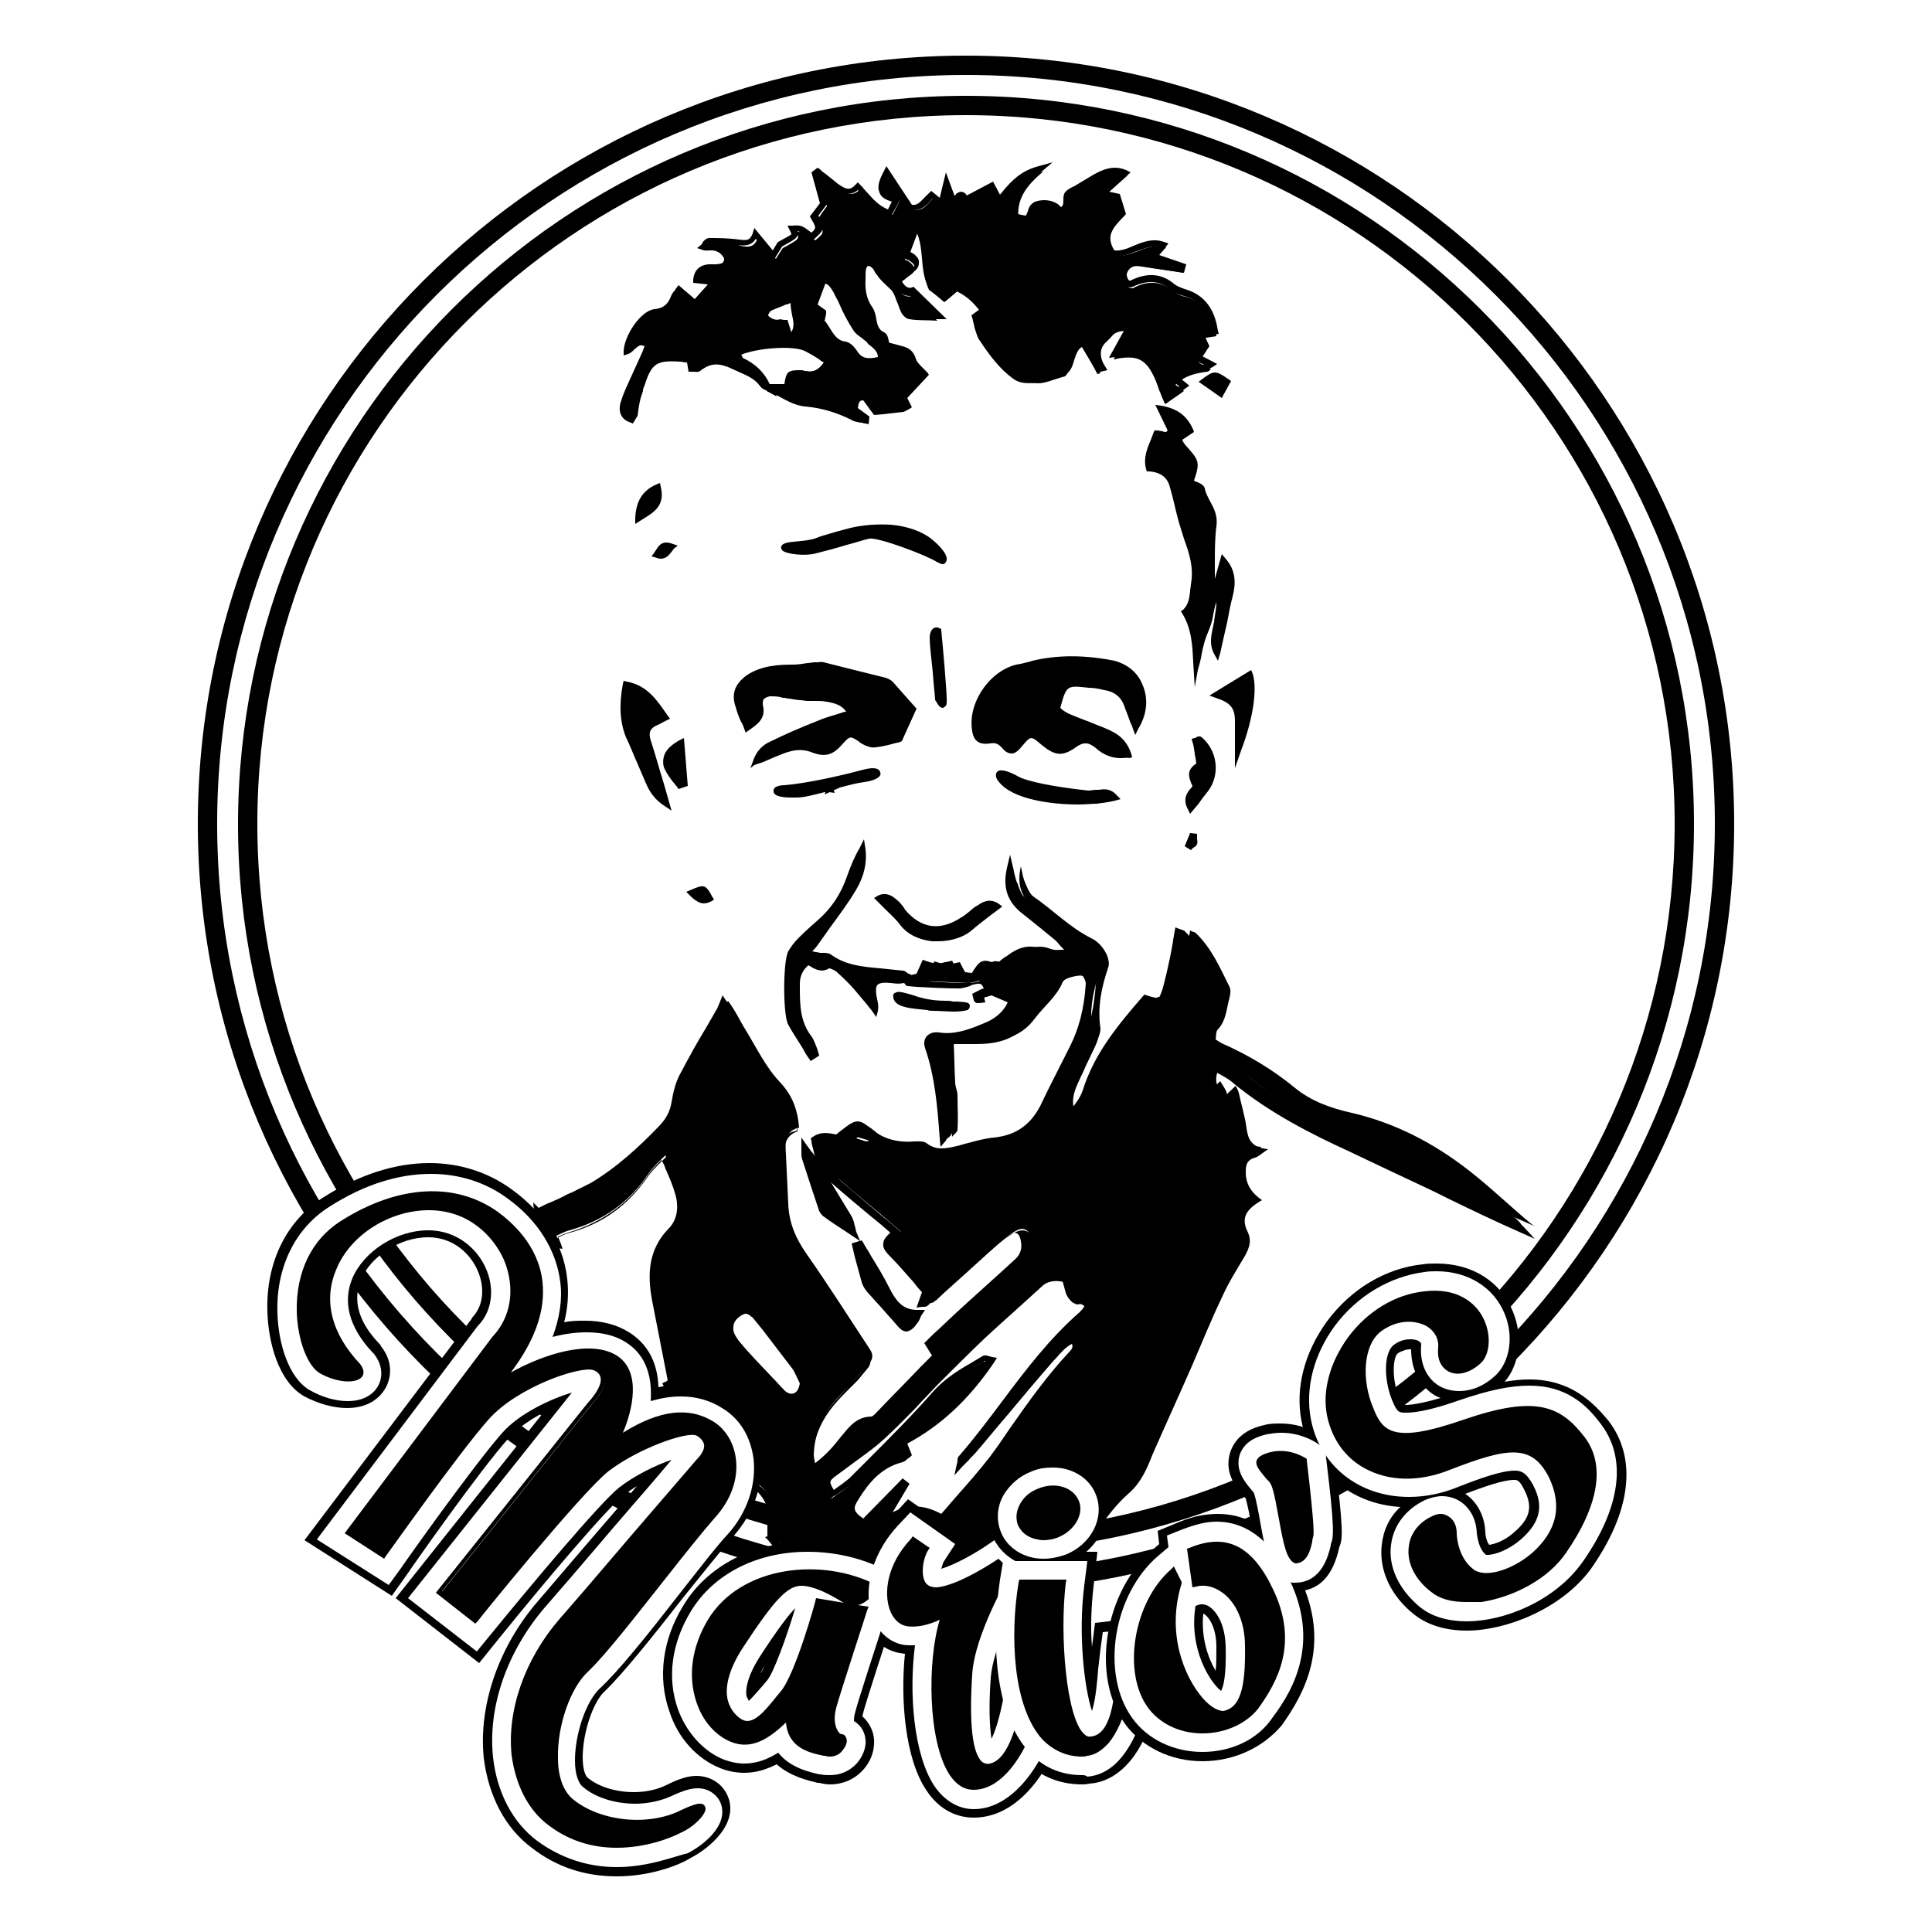 <svg xmlns="http://www.w3.org/2000/svg" id="Layer_1" x="0" y="0" version="1.1" viewBox="0 0 250 250" xml:space="preserve"><style>.st0{fill:#fff}</style><path id="BG" d="M0 0h250v250H0z" class="st0"/><path d="M125 206c-54.8 0-99.4-44.6-99.4-99.4 0-54.8 44.6-99.4 99.4-99.4 54.8 0 99.4 44.6 99.4 99.4 0 54.8-44.6 99.4-99.4 99.4zm0-196.3c-53.4 0-96.9 43.5-96.9 96.9 0 53.4 43.5 96.9 96.9 96.9 53.4 0 96.9-43.5 96.9-96.9 0-53.4-43.5-96.9-96.9-96.9z"/><path d="M125 200.9c-52 0-94.2-42.3-94.2-94.2S73 12.4 125 12.4s94.2 42.3 94.2 94.2-42.2 94.3-94.2 94.3zm0-186c-50.6 0-91.7 41.1-91.7 91.7s41.1 91.7 91.7 91.7 91.7-41.1 91.7-91.7-41.1-91.7-91.7-91.7z"/><path d="M197.7 158c-2.6-2.2-5-4.5-7.7-6.6-4.5-3.5-9.5-6.1-15.1-7.4-2.7-.6-5.2-1.5-7.3-3.2-2.9-2.4-6.1-4.3-9.5-5.8-.2-.1-.5-.3-.8-.5.1-.5 0-1 .3-1.3 1.1-1.2 1.1-2.7 1.5-4.1.1-.4.2-1 0-1.4-1.2-2.4-2.3-5-4.4-7-.1-.1-.4-.1-.7-.3-.1.7-.2 1.2-.3 1.8-.4 1.9-.7 3.9-1.3 5.8-.5 1.6-.7 1.5-2.6 1-3.2 3.6-6.2 7.3-7.7 12-.3.9-.9 1.7-1.5 2.4-.3.3-.9.4-1.5.6-.6-1.7 0-3.1.6-4.4.7-1.6 1.5-3.1 2.2-4.7.2-.6.5-1.2.5-1.8-.4-2.7.1-5.3 1-7.9.4-1.1-.7-3.1-2.2-3.8-2.8-1.4-5-3.7-7.5-5.4-.5-.4-.8-1.2-1.1-1.9-.2-.5-.3-1-.5-2-.6 2.6.2 4.2 1.9 5.5 1.4 1.1 2.8 2.2 4.2 3.4.5.4.9 1 1.7 1.8-1.2.1-1.9.2-2.6.2-.5 0-1.1-.1-1.6-.3-1.5-.5-2.7 0-3.8.9-.5.4-1.1.8-1.6 1.2-1.9-.7-1.9-.7-3.1 1.3-.7-.1-1.4-.2-2.3-.3-.2-.3-.4-.7-.7-1.3-.6.1-1.1.3-1.6.3s-1-.2-1.7-.4c-.3.6-.5 1.1-.7 1.7-.5.1-1.1.2-1.7.4l.2.4 6.6.3c.6 0 1.2-.3 1.8-.4 1.2-.3 1.5-.1 1.9 1.1-.9.3-1.4.7-1.9.9 1-.2 1.8-.4 2.3-.6.9.4 1.7.7 2.7 1.1-.7 1.8-2.1 2.8-3.7 3.4-1.8.7-3.7 1.4-5.8 1.1-1-.1-1.7.5-1.3 1.5 1.3 3.8 1.6 7.7 1.9 11.8.2-.3.7-.6.7-.9.1-1.5 0-3 0-4.5 0-.5-.3-1.1-.3-1.6-.1-1.7-.1-3.4-.2-5.3.3-.1.8-.2 1.3-.2.8 0 1.7.1 2.5.1 2.7 0 5-.6 6.7-2.9 1.2-1.6 2.8-2.8 3.6-4.7.3-.7 3.1-1.6 3.7-1.2.4.2.7.9.6 1.4-.2 2.8-.7 5.6-2 8.2-1.2 2.4-2.5 4.8-3.6 7.2-1.3 2.9-3.4 4.5-6.6 4.9-1.6.2-3.2.8-4.8 1.1-1.4.3-2.8.7-4.2-.3-.3-.2-.9-.2-1.4-.2-2.3.2-4.3-.3-6.1-1.9-1.2-1-1.5-.9-3.2.5.9.3 1.6.5 2.6.8-2.3.7-4.2-1.4-6.2-.1.3 1.2.5 2.3.9 3.3.3.7.8 1.3 1.4 1.8 2.6 2.3 5.3 4.4 7.9 6.7.1.1.1.2.2.3-1.4 1.1-1.4 1.6-.2 2.8 1.4 1.5 2.7 3.1 4.2 4.7-.2.4-.3.9-.5 1.5.2 0 .5 0 .6-.1 2.7-2.5 5.4-5 8.1-7.4.8-.7 1.7-1.4 2.7-1.9 1-.5 1.7.1 1.8 1.2.1 1.1-.1 2-1 2.8-3.1 2.8-6.2 5.7-9.3 8.5-.7.6-1.4 1.3-2.2 2 .3.5.6 1 1 1.6-2.5 2.6-5.1 5.2-7.6 7.8-.2.2-.5.4-.7.4-2.1-.1-2.9 1.6-4 2.9-1.1 1.3-2.2 2.6-4 3.7-.1-.8-.3-1.4-.3-1.9.1-2.7 1.1-5.1 2.9-7.1.9-1 1.9-2 2.8-3 .5-.6 1-1.1 1.5-1.7.5-.6.5-1.2 0-1.9-2.7-4.1-5.3-8.2-8.1-12.2-1.4-2-2.3-4-2.4-6.5-.1-2.1-.2-4.3-.3-6.4-.1-1.5-.2-3 1.7-3.5-.2-2.4-.9-4.2-2.5-5.9-1.8-1.9-3-4.4-4.4-6.7-.7-1.1-1.2-2.3-2.3-3.8-.2.4-.3.7-.5 1.1-1.6 2.8-3.2 5.5-4.7 8.3-.6 1.1-.9 2.5-1.1 3.7-.3 1.4-.8 2.4-1.8 3.4-2.7 2.7-5.6 5.4-8.9 7.4-.9.6-2 1-3 1.5-1.3.6-2.6 1.2-4.1 1.9l-.1-.1v1.7c.6.9 1.1 1.8 1.6 2.8.3 0 .7 0 1 .1-.2-.5-.4-.9-.6-1.4.7-.3 1.2-.6 1.7-.7 4.3-1.2 7.7-3.6 10.2-7.3.6-.9 1.4-1.6 2.2-2.4.7 1.9 1.5 3.5 2 5.2.5 1.6.4 3.4-.9 4.7-2.8 2.8-2.7 6.1-2 9.6.6 3.3 1.3 6.6 2 9.9-.2.2-.4.3-.6.4.2.4.4.7.6 1.1.5 0 1.1-.1 1.6-.1 5.7 0 9.7 5.1 8.5 10.7-.1.3-.1.5-.2.8.3.2.6.5.9.7.1-.1.1-.3.2-.4 1.2 1 1.9 2 2 3.3.1 1.1 0 2.3 0 3.5.3.4.6.7.9 1.1 3.3-.6 6.6-.2 10 1.2.5.2 1 .4 1.5.5h.4c.6-1.1 1.3-2.3 2-3.5 1-1.8 2.3-2.5 4-2.2 1.8.3 2.7 1.5 3.3 3.1 0 .1.1.3.1.4.5 2.1 1.1 2.4 3 1.3.9-.5 1.8-1.2 2.6-2 .3-.3.5-1 .4-1.5-.3-3.8 2.6-6.7 5.4-7.8 2.3-.9 5.6.2 7.2 2.4 1.5 2 1.5 4.2 0 6.3.4-.1.8-.2 1.1-.3 1.2-1.7 2.4-3.3 4-4.7 1.5-1.3 2.3-3.1 3-4.9 1.7-3.9 3.5-7.8 5.2-11.7 1.3-3 2.5-6 3.9-8.9.8-1.8 1.9-3.5 2.9-5.2.6-1.1.9-2 .3-3.2-.8-1.7-.2-2.8 1.9-4-1.3-.9-2.1-2-2.1-3.6 0-.9.1-1.6 1.2-1.9.4-.1.8-.5 1.7-1.1-2.2-.2-2.6-1.3-2.8-2.7-.2-1.6-.7-3.1-1-4.6-.1-.3-.2-.5-.4-.9-.5.5-1 .9-1.4 1.4-1.2-1.1-1.4-2.4-.8-3.5.4-.7 1-.7 1.6-.4.9.4 1.7.9 2.5 1.5 4.5 3.8 9.7 6.5 15.1 9 3.7 1.7 7.4 3.5 11 5.2 3.7 1.8 7.3 3.5 11.2 5.2-.8-.3-1-.6-1.4-.9zm-96.1 22.5c-.2-.1-.3-.2-.5-.4-2-2.1-4-4.2-5.9-6.4-1.2-1.5-.9-2.8.4-3.8.7-.6 1.4-.5 2 .2 1.7 2.2 3.5 4.4 5.2 6.7.5.6.7 1.5 1 1.9-.1 1.6-1.2 2.3-2.2 1.8zm38.2-10.4c-6.1 5.4-10.3 12.4-15.6 18.5-.1.1-.1.2-.2.9l1.9-1.9c3.4-3.9 6.7-7.9 10.1-11.8.8-.9 1.6-1.9 2.8-2.4.6.8.2 1.4-.3 1.9-3.9 4.1-6.9 8.9-10.2 13.5-1.9 2.7-4.3 5-6.5 7.7-2.4-1.5-4.7-1.5-6.9.1l-.3-.3 2.4-4c-.1-.1-.2-.1-.3-.2-1.7 1.7-3.4 3.5-5.1 5.2-1.7-1.3-1.9-1.9-1-3.3 1.4-2.4 3.2-4.4 6-5 .3-.1.5-.4.8-.6-.2-.5-.3-.9-.6-1.5 4.8-2.4 8.3-6 11.3-10.5-.5-.1-.8-.3-.9-.2-2.1 1.3-4.4 2.4-6.1 4.4-3.5 4-7.3 7.7-11.1 11.5-.7.7-1.6 1.2-2.4 1.8-1-1.5-1-1.9 0-2.6 1.8-1.4 3.7-2.7 5.5-4.1 1.2-1 2.3-2.1 3.4-3.2 1.5-1.6 3-3.2 4.6-4.8 2-2 4-4 6.1-5.9 2.5-2.3 5-4.5 7.5-6.8.8-.7 1.8-.9 3-.6.1.5.2 1 .4 1.5.2.7.5 1.2 1.3 1.4 1.4-.3 1.5.3.4 1.3z"/><path d="M112.3 202.3h-.2l-.4-.1c-.4-.1-.8-.3-1.2-.4-3.3-1.4-6.6-1.8-9.8-1.2h-.2l-.2-.2c-.3-.4-.6-.7-.9-1.1l-.4-.4.3-.1v-.9-2.4c-.1-1-.6-1.8-1.5-2.7l-.2.5-.4-.4c-.3-.3-.5-.5-.8-.7l-.2-.2.2-.6c0-.2.1-.3.1-.5.6-2.6 0-5.1-1.6-7.1-1.6-1.9-3.9-3.1-6.5-3.1-.5 0-1.1 0-1.6.1h-.3l-.1-.3c-.2-.4-.4-.7-.5-1.1l-.2-.4.4-.2c.1 0 .2-.1.3-.2l-1.9-9.7c-.7-3.4-.9-7 2.1-10 1.3-1.4 1.1-3.3.8-4.3-.3-1.1-.8-2.3-1.3-3.4-.1-.4-.3-.7-.5-1.1l-.3.3c-.5.5-1 1-1.4 1.6-2.5 3.7-6 6.2-10.4 7.5-.3.1-.6.2-1 .4-.1 0-.2.1-.3.1.1.3.3.7.4 1l.2.6-.7-.1c-.3 0-.7 0-1-.1h-.3l-.1-.2c-.4-1-.9-1.9-1.5-2.7l-.1-.1v-.1-1.6l-.1-1.1.7.7 1-.5c1-.4 1.9-.8 2.8-1.3l.5-.2 2.4-1.2c3.4-2 6.4-4.8 8.8-7.3.9-.9 1.5-1.9 1.7-3.2.2-1.2.5-2.6 1.2-3.8 1-1.9 2.1-3.9 3.2-5.7.5-.9 1-1.7 1.5-2.6.1-.2.2-.5.3-.7l.4-1 .4.6c.8 1 1.3 1.9 1.7 2.7.2.4.4.7.6 1.1.3.6.7 1.1 1 1.7 1 1.7 2 3.5 3.3 4.9 1.7 1.8 2.5 3.6 2.6 6.1v.4l-.3.1c-1.4.3-1.4 1.3-1.4 2.8v.2c0 .9.1 1.7.1 2.6.1 1.3.1 2.5.2 3.8.1 2.1.8 4 2.3 6.3 1.9 2.7 3.7 5.5 5.4 8.1.9 1.4 1.8 2.7 2.7 4.1.5.8.5 1.6 0 2.4-.4.6-.9 1.2-1.5 1.8-.4.4-.8.8-1.2 1.3-.5.6-1.1 1.2-1.6 1.8-1.7 2-2.7 4.3-2.8 6.9 0 .3.1.6.1 1v.1c1.4-1 2.4-2 3.4-3.3.2-.2.3-.4.5-.6.9-1.1 1.9-2.4 3.8-2.4 0 0 .2-.1.4-.3 2-2.1 4-4.1 6-6.2l1.4-1.4-1-1.6.9-.9c.5-.5 1-.9 1.5-1.4l1.7-1.6c2.5-2.3 5.1-4.6 7.6-6.9.7-.6 1-1.4.8-2.4-.1-.5-.2-.8-.5-1-.2-.1-.5-.1-.8.1-.9.4-1.8 1.1-2.6 1.8-1.7 1.5-3.4 3.1-5.1 4.6-1 .9-2 1.9-3 2.8-.2.2-.4.2-.6.2h-.2l-.7.1.7-2c-.4-.4-.8-.9-1.1-1.3-1-1.1-1.9-2.2-2.9-3.2-.7-.7-1.1-1.2-1-1.8 0-.5.4-.9.9-1.4-.8-.7-1.6-1.4-2.5-2.1-1.8-1.5-3.6-3-5.3-4.5-.5-.4-1.1-1.1-1.5-1.9-.3-.8-.5-1.5-.7-2.4-.1-.3-.2-.7-.2-1l-.1-.3.3-.2c1-.7 2-.5 3-.3l.5-.4c1.8-1.4 2.3-1.8 3.8-.5 1.6 1.4 3.5 2 5.8 1.8.6 0 1.2-.1 1.7.3 1.2.9 2.5.6 3.8.3.5-.1 1-.3 1.5-.4 1.1-.3 2.2-.6 3.3-.7 3-.3 5-1.8 6.3-4.7.9-1.9 1.9-3.8 2.8-5.6l.8-1.6c1.1-2.2 1.8-4.8 2-8 0-.3-.2-.8-.4-1-.1-.1-.7-.1-1.7.2-.9.3-1.4.7-1.5.8-.5 1.3-1.4 2.4-2.3 3.3-.4.5-.9 1-1.3 1.5-2 2.7-4.8 3-7.1 3h-2.5c-.3 0-.7.1-.9.1v1.3c0 1.3.1 2.5.1 3.7 0 .2.1.5.1.7.1.3.1.6.2.9.1 1.4.1 3 0 4.6 0 .4-.3.7-.6.9-.1.1-.2.2-.2.3l-.7.8-.1-1.1c-.3-4.1-.6-7.9-1.9-11.7-.2-.6-.1-1.1.2-1.5.4-.4.9-.6 1.6-.5 1.9.3 3.7-.3 5.6-1.1 1.6-.6 2.7-1.5 3.3-2.8l-2.1-.9c-.6.2-1.4.4-2.3.6l-.2-.8.6-.3c.2-.1.5-.3.9-.4-.3-.7-.5-.7-1.3-.5-.2 0-.3.1-.5.2-.4.1-.9.3-1.4.3-1.8 0-3.7-.1-5.5-.2l-1.1-.1c-.3 0-.4-.3-.5-.4 0-.1-.1-.1-.1-.2l-.3-.5 2-.5.8-1.8.3.1c.2.1.4.1.6.2.4.1.7.2 1 .2.3 0 .6-.1 1-.2.2 0 .4-.1.6-.1l.3-.1.7 1.4 1.8.3c1.1-1.8 1.4-2 3.2-1.3l.3-.2c.4-.3.7-.6 1.1-.8 1.4-1.1 2.8-1.5 4.2-1 .5.2 1 .3 1.5.3.4 0 .9-.1 1.5-.1h.2l-.2-.2c-.4-.4-.6-.7-.9-1-1.2-1-2.7-2.2-4.2-3.4-2-1.5-2.7-3.4-2.1-6l.4-1.7.4 1.7c.1.3.1.6.2.9.1.4.2.8.3 1 .1.1.1.3.2.5.2.5.4 1.1.7 1.3l2.7 2.1c1.5 1.2 3 2.4 4.7 3.3 1.7.8 2.9 3 2.4 4.3-1 2.9-1.3 5.3-1 7.7.1.7-.2 1.4-.5 2-.4.9-.8 1.7-1.2 2.5-.3.7-.7 1.4-1 2.1-.5 1.2-1 2.3-.7 3.7h.1c.3-.1.6-.2.7-.3.5-.6 1.1-1.4 1.4-2.3 1.5-4.8 4.6-8.5 7.8-12.2l.2-.2.3.1c.6.2 1.3.4 1.5.3.2-.1.3-.5.5-1 .4-1.4.7-2.8 1-4.2.1-.5.2-1 .3-1.6.1-.4.1-.8.2-1.2 0-.2.1-.4.1-.6l.1-.5.5.2c.1 0 .2.1.3.1.2.1.4.1.5.3 1.8 1.7 2.8 3.8 3.8 5.8l.6 1.2c.3.5.1 1.2 0 1.7-.1.4-.2.8-.3 1.1-.2 1.1-.5 2.2-1.3 3.1-.1.1-.1.4-.1.6v.2s.1 0 .1.1c.2.1.3.2.4.3 3.5 1.5 6.7 3.5 9.6 5.8 1.8 1.5 4 2.5 7.1 3.2 5.3 1.2 10.3 3.6 15.3 7.5 1.9 1.5 3.7 3.1 5.5 4.7.7.6 1.5 1.3 2.2 1.9.2.2.4.4.6.7l.3.3 1.4 1.5-1.8-.8c-3.2-1.4-6.3-2.9-9.4-4.4l-1.8-.9c-3-1.4-7-3.3-11-5.2-4.8-2.2-10.4-5-15.2-9-.6-.5-1.4-.9-2.1-1.3l-.3-.2c-.6-.3-.9-.1-1.1.2-.5.8-.3 1.8.4 2.7l1.6-1.5.3.5c.1.1.1.2.2.3l.3.6.3 1.2c.3 1.1.6 2.3.7 3.5.2 1.4.6 2.2 2.4 2.3l1.1.1-.9.7c-.3.2-.5.4-.7.6-.4.3-.7.5-1 .6-.7.2-.9.6-.9 1.5 0 1.3.6 2.4 1.9 3.2l.5.4-.6.3c-2.2 1.3-2.3 2.1-1.7 3.4.7 1.4.4 2.5-.3 3.6l-.4.6c-.9 1.5-1.8 3-2.6 4.6-.8 1.8-1.6 3.7-2.4 5.5-.5 1.1-1 2.3-1.5 3.4-.7 1.7-1.5 3.4-2.3 5.1-1 2.2-2 4.4-2.9 6.6-.7 1.7-1.6 3.6-3.2 5-1.5 1.3-2.6 2.8-3.9 4.6l-.1.1h-.2c-.4.1-.7.2-1.1.3l-1.2.4.7-1c1.4-1.9 1.4-3.9 0-5.8-1.5-2-4.6-3.1-6.7-2.2-2.7 1.1-5.4 3.9-5.1 7.4 0 .6-.1 1.4-.6 1.8-.9.8-1.8 1.5-2.7 2.1-.8.5-1.6.8-2.3.5-.7-.3-1-1-1.3-2.1v-.2c0-.1 0-.1-.1-.2-.6-1.7-1.5-2.6-2.9-2.8-1.5-.2-2.7.4-3.6 2-.5.8-1 1.7-1.4 2.5l-.7 1.2h-.4c1.9.2 1.8.2 1.7.2zm-8.6-2.9c2.4 0 4.8.5 7.2 1.5.4.2.8.3 1.2.4l.3.1.5-.8c.5-.8.9-1.6 1.4-2.5.6-1.1 1.3-1.8 2.2-2.2-.5.2-1 .5-1.5.8l-.3.2-.7-.9 1.5-2.5-3.9 4-.3-.2c-1.9-1.4-2.1-2.2-1.1-3.9 1.3-2.2 3.1-4.5 6.3-5.2.1 0 .2-.2.4-.3 0 0 .1 0 .1-.1l-.6-1.6.3-.2c4.2-2.1 7.7-5.3 10.8-9.9h-.1c-.5.3-1 .6-1.4.9-1.7 1-3.2 1.9-4.5 3.4-2.9 3.2-6 6.3-9 9.3l-2.1 2.1c-.5.5-1.1.9-1.7 1.3-.3.2-.5.4-.8.5l-.4.3-.2-.4c-1-1.5-1.1-2.2.1-3.2.7-.6 1.5-1.1 2.3-1.7 1.1-.8 2.1-1.6 3.2-2.4 1.3-1 2.4-2.2 3.4-3.2.8-.8 1.5-1.6 2.2-2.3.8-.8 1.5-1.6 2.3-2.4 1.8-1.8 3.9-3.9 6.1-5.9 2.5-2.3 5.1-4.6 7.5-6.8.9-.8 2.1-1.1 3.4-.7l.2.1.2.7c.1.3.2.7.3 1 .2.6.4.9 1 1.1.6.1 1.3.4 1.5 1 .2.6-.4 1.2-.8 1.6-3.8 3.4-6.9 7.4-9.9 11.4 0 .1-.1.1-.1.2 1.8-2.2 3.7-4.4 5.5-6.5l.2-.2c.8-.9 1.5-1.8 2.7-2.3l.3-.1.2.2c.9 1.1.1 2-.3 2.4-2.8 3-5.2 6.4-7.6 9.7-.9 1.3-1.8 2.5-2.7 3.7-1.3 1.8-2.8 3.5-4.4 5.3l-2.1 2.4-.2.3-.3-.2c-.9-.6-1.9-.9-2.8-1h.1c1.7.3 2.9 1.4 3.6 3.4 0 .1.1.2.1.3v.1c.2.9.5 1.4.8 1.6.3.1.8 0 1.6-.5.9-.5 1.7-1.1 2.5-1.9.2-.2.3-.7.3-1.1-.3-3.9 2.7-7 5.6-8.3 2.4-1 5.9.2 7.7 2.5 1.4 1.9 1.6 3.9.6 5.8 1.1-1.6 2.3-3.2 3.9-4.5 1.4-1.3 2.2-3 2.9-4.7 1-2.2 2-4.4 2.9-6.7.8-1.7 1.5-3.4 2.3-5.1.5-1.1 1-2.3 1.4-3.4.8-1.8 1.6-3.7 2.4-5.5.8-1.6 1.7-3.2 2.6-4.7l.4-.6c.6-1 .8-1.7.3-2.8-.9-2-.1-3.1 1.5-4.2-1.2-1-1.7-2.1-1.7-3.5 0-.9.1-1.9 1.5-2.3.2-.1.4-.2.8-.5-1.6-.4-2-1.5-2.2-2.9-.1-1.1-.4-2.3-.7-3.4l-.3-1.2c0-.1-.1-.2-.1-.3l-1.3 1.3-.3-.3c-1.3-1.2-1.6-2.7-.9-4 .5-.8 1.3-1 2.2-.5l.3.2c.8.4 1.6.8 2.2 1.4 4.7 3.9 10.2 6.7 15 8.9 4 1.9 8 3.8 11 5.2l1.8.9c2.3 1.1 4.8 2.3 7.2 3.4-.5-.4-.9-.8-1.4-1.2-1.8-1.6-3.6-3.2-5.5-4.6-4.9-3.8-9.8-6.2-15-7.3-3.2-.7-5.5-1.8-7.5-3.3-2.8-2.3-6-4.2-9.4-5.7-.2-.1-.3-.2-.6-.3-.1-.1-.2-.1-.3-.2l-.2-.1.1-.3v-.4c0-.4.1-.8.3-1.1.7-.8.9-1.7 1.1-2.7l.3-1.2c.1-.5.2-.9.1-1.1l-.6-1.2c-1-2-2-4.1-3.7-5.6h-.1v.1c-.1.4-.1.8-.2 1.2l-.3 1.5c-.3 1.4-.6 2.9-1 4.3-.2.7-.4 1.2-.9 1.5-.5.2-1 .1-1.9-.2-3.1 3.6-6 7.2-7.5 11.7-.3 1-1 1.9-1.5 2.6-.3.3-.7.5-1.1.6-.2.1-.3.1-.5.2l-.4.2-.1-.4c-.6-1.9 0-3.4.6-4.7.3-.7.7-1.4 1-2.2.4-.8.8-1.7 1.2-2.5.2-.5.5-1.1.4-1.5-.1-.7-.1-1.5-.1-2.2-.4 1.7-.9 3.2-1.6 4.6l-.8 1.6c-.9 1.8-1.9 3.7-2.8 5.6-1.5 3.1-3.7 4.8-7 5.1-1.1.1-2.2.4-3.2.7-.5.1-1 .3-1.6.4-1.4.3-3 .7-4.5-.4-.2-.2-.9-.1-1.1-.1-2.6.2-4.7-.4-6.5-2-.8-.7-1-.8-2.1.1l3.2 1-1.3.4c-1.2.3-2.3 0-3.2-.2-1-.3-1.8-.5-2.6-.1.1.2.1.5.2.7.2.8.3 1.5.6 2.2.2.5.7 1.1 1.2 1.6 1.8 1.5 3.5 3 5.3 4.5.9.7 1.7 1.4 2.6 2.2.1.1.2.3.3.4v.1l.2.3-.3.2c-.6.5-.9.8-.9 1 0 .3.4.7.8 1.1 1 1 1.9 2.1 2.9 3.2.4.5.9 1 1.3 1.5l.2.2-.3.8c.8-.8 1.7-1.6 2.6-2.4 1.7-1.5 3.4-3.1 5.1-4.6.8-.7 1.7-1.5 2.8-2 .7-.3 1.2-.2 1.5 0 .3.2.8.6.9 1.6.2 1.3-.2 2.3-1.1 3.2-2.6 2.3-5.1 4.6-7.6 6.9l-1.7 1.6c-.5.4-1 .9-1.5 1.4l-.5.4 1 1.6-1.8 1.9c-2 2.1-4 4.1-6 6.2-.2.2-.6.5-1 .5-1.5 0-2.3 1-3.1 2.1-.2.2-.3.4-.5.7-1 1.2-2.2 2.6-4.1 3.8l-.5.3-.1-.6c0-.3-.1-.5-.1-.7-.1-.5-.2-.8-.2-1.3.1-2.8 1.1-5.2 3-7.4.5-.6 1.1-1.2 1.7-1.8l1.2-1.2c.5-.6 1-1.2 1.4-1.7.3-.5.3-.9 0-1.4-.9-1.4-1.8-2.7-2.7-4.1-1.8-2.7-3.6-5.5-5.4-8.1-1.6-2.3-2.4-4.5-2.5-6.7 0-1.3-.1-2.5-.2-3.8 0-.9-.1-1.8-.1-2.6v-.2c-.1-1.3-.1-3 1.7-3.6-.2-2.2-.9-3.7-2.4-5.3-1.4-1.5-2.4-3.3-3.5-5.1-.3-.6-.7-1.1-1-1.7-.2-.4-.4-.7-.6-1.1-.3-.6-.7-1.3-1.2-2-.1.2-.1.3-.2.5-.5.9-1 1.7-1.5 2.6-1.1 1.9-2.2 3.8-3.2 5.7-.6 1.1-.9 2.5-1.1 3.6-.3 1.4-.9 2.6-1.9 3.6-2.5 2.5-5.5 5.3-9 7.4-.8.5-1.7.9-2.5 1.2l-.5.2c-.9.4-1.8.8-2.8 1.3l-1.1.5v1.2c.5.8 1 1.6 1.4 2.5h.1c-.1-.3-.2-.5-.3-.7l-.2-.4.4-.2.6-.3c.4-.2.7-.3 1.1-.4 4.3-1.2 7.5-3.6 10-7.2.4-.6 1-1.2 1.5-1.7l.7-.7.5-.5.2.6c.2.6.5 1.2.7 1.7.5 1.2 1 2.3 1.3 3.5.6 2.1.2 3.9-1 5.1-2.6 2.6-2.6 5.6-1.9 9.3l2 10.2-.2.2c-.1.1-.2.1-.3.2.1.2.2.3.2.5h1.4c2.8 0 5.4 1.3 7.2 3.4 1.7 2.2 2.4 5 1.8 7.8 0 .2-.1.4-.1.5.1.1.2.1.2.2l.2-.4.4.3c1.3 1.1 2 2.2 2.2 3.6.1.8.1 1.6 0 2.5v1c.2.2.4.5.6.7.4-.8 1.3-.9 2.3-.9zm13.7-12.6l.6 1.5-.2.2c-.1.1-.2.2-.3.2-.2.2-.4.4-.7.5-2.8.7-4.4 2.7-5.7 4.8-.7 1.1-.8 1.5.6 2.5l5.1-5.2.9.7-2.2 3.7c2-1.1 4.1-1 6.3.2.6-.7 1.3-1.5 1.9-2.2 1.6-1.8 3-3.4 4.4-5.2.9-1.2 1.8-2.5 2.6-3.7 2.3-3.3 4.8-6.8 7.6-9.8.4-.4.6-.7.4-1.1-.8.4-1.4 1.1-2.1 1.9l-.2.2c-2.1 2.4-4.2 4.9-6.2 7.3-1.3 1.5-2.5 3-3.8 4.5-.3.4-.7.7-1.1 1.2l-.8.8-1 1.1.3-1.4c.1-.3.1-.4.1-.6 0-.2.1-.4.2-.5 2-2.3 3.8-4.7 5.6-7.1 3-4 6.1-8.1 10-11.5.6-.6.6-.8.6-.8s-.1-.2-.9-.4c-1.1-.2-1.4-.9-1.6-1.7-.1-.4-.2-.7-.3-1.1v-.2c-1-.2-1.8 0-2.4.6-2.5 2.3-5 4.5-7.5 6.8-2.1 2-4.2 4.1-6 5.9-.8.8-1.5 1.6-2.3 2.4-.7.8-1.5 1.6-2.3 2.4-1 1-2.2 2.2-3.5 3.3-1 .8-2.1 1.6-3.2 2.4-.8.6-1.5 1.1-2.3 1.7-.6.5-.8.6-.1 1.7.1-.1.3-.2.4-.3.6-.4 1.1-.8 1.6-1.2l2.1-2.1c3-3 6.1-6.1 8.9-9.3 1.4-1.5 3.1-2.6 4.7-3.5l1.5-.9c.3-.2.6-.1.9 0 .1 0 .3.1.4.1l.6.1-.3.5c-3.3 4.9-7 8.3-11.3 10.6zm5.1-52.2c-.3 0-.5.1-.6.2-.1.2-.2.4-.1.7 1.1 3.4 1.5 6.8 1.8 10.4 0-1.4 0-2.8-.1-4 0-.2-.1-.5-.1-.7-.1-.3-.1-.6-.2-.9-.1-1.2-.1-2.4-.1-3.7v-2l.3-.1c-.2 0-.5 0-.7-.1-.1.2-.2.2-.2.2zm3.3-.2h1.6c3.1 0 5-.8 6.4-2.7.4-.6.9-1.1 1.4-1.6.9-1 1.7-1.9 2.2-3.1.3-.7 1.5-1.1 2-1.3.5-.2 1.8-.5 2.3-.1.5.3.8 1.1.8 1.7v.2c.2-.7.4-1.5.7-2.3.3-.9-.6-2.6-2-3.3-1.8-.9-3.4-2.2-4.9-3.4-.9-.7-1.7-1.4-2.6-2-.5-.3-.7-.9-1-1.5.3.9.9 1.7 1.8 2.5 1.5 1.1 3 2.3 4.2 3.4.4.3.7.6 1 1.1.2.2.4.5.7.8l.6.6-.8.1c-.4 0-.7.1-1 .1-.6.1-1.1.1-1.6.1s-1.1-.1-1.7-.3c-1.2-.4-2.3-.1-3.4.9-.4.3-.8.6-1.1.9l-.7.5-.2-.1c-1.5-.6-1.5-.6-2.5 1 .9-.1 1.3.4 1.7 1.5h.1l3.2 1.3-.1.4c-.6 1.7-1.9 2.9-3.9 3.6-1.3.5-2.2.8-3.2 1zm-5.6-7.4c1.7.1 3.5.2 5.3.2.3 0 .7-.1 1.1-.2.1 0 .2-.1.2-.1l-2-.3-.6-1.2c-.1 0-.1 0-.2.1-.4.1-.8.2-1.2.2-.4 0-.8-.1-1.2-.3-.1 0-.2 0-.2-.1l-.7 1.6-.5.1zm-18 54.1c-.3 0-.6-.1-.9-.2-.2-.1-.4-.3-.6-.5-.6-.6-1.1-1.2-1.7-1.8-1.4-1.5-2.9-3-4.2-4.6-.7-.8-.9-1.6-.9-2.4.1-.7.5-1.4 1.3-2 .9-.7 1.8-.6 2.5.3l1.3 1.6 3.9 5.1c.4.5.6 1.1.8 1.5.1.2.1.3.2.5v.2c0 .9-.3 1.6-.9 2-.1.2-.4.3-.8.3zM96.5 170c-.2 0-.4.1-.7.3-.6.4-.9.9-.9 1.4-.1.6.2 1.1.7 1.8 1.3 1.6 2.8 3.1 4.2 4.6.6.6 1.1 1.2 1.7 1.8.1.1.2.2.4.3.3.2.7.2 1 0 .3-.2.5-.6.6-1.2-.1-.1-.1-.3-.2-.4-.2-.4-.4-.9-.7-1.4l-3.9-5.1-1.3-1.6c-.4-.3-.6-.5-.9-.5zM81.6 54.3l.6-3.3c.1-.5.4-1 .5-1.6.9-3 1.8-3.6 5-3.3.4 0 .8.1 1.3.2.1.4.1.8.2 1.2.3 0 .7.2.8.1 1.6-1.3 3.1-1.1 4.9-.1 1.2.6 2.5.9 3.4 2.1.2.3.7.4 1 .6 1.6.7 3.1 1.7 4.7 1.9 2.3.2 4.4.9 6.5 1.9.4.2.9.2 1.4.3V54c-.5-.4-1.1-.8-1.5-1.1.1-.9.2-1.7 1.4-1.6.5.7 1 1.4 1.4 1.9 1.3-.1 2.5-.2 3.6-.3.2 0 .3-.2.5-.3-.2-.5-.4-.9-.6-1.1 1-1 1.9-1.9 2.8-2.9-.5-.7-1.3-1.2-1.5-1.9-.3-1.1-1-1.2-1.8-1.4-.5-.1-1.1-.2-1.5-.3-.2-.5-.3-1.2-.6-1.3-1.5-.7-1-2.3-1.7-3.3-.9-1.3-1-2.5-.9-3.9 0-.5 0-1 .2-1.4.1-.3.4-.6.6-.7.2 0 .6.2.8.4.3.3.4.8.6 1.1.5.6 1.1 1.1 1.7 1.7.6.8.8 1.8 1.2 2.8.2.4.7.9 1.1.9 1.1.2 2.2.1 3.6.2-1.2-1.2-2.2-2.1-3.3-3.2-.6.2-1.4 0-2-1.3.5-.4 1.1-1 1.8-1.4.7-.5.7-1 0-1.6-.2-.2-.5-.3-.7-.4.4-1.2.8-2.3 1.4-3.8 1.4 2.8.7 5.5 1.7 7.7.7.5 1.4 1.1 2 1.6.6-.5 1.1-.9 1.6-1.4 1.5.7 2.5 1.8 3.4 3.1l-1.2.9c.3.9.3 1.8.8 2.4 1.2 1.8 2.5 3.6 4.3 4.9 1.1.8 2.1.5 3.2.6 1 0 2-.5 3.5-.9.9-.7.5-2.9 2.2-3.8.7 1.2 1.4 2.3 2 3.5.1 0 .3-.1.4-.1-.8-1.3-.7-2.8.2-3.6.8-.7 1.5-2.2 3.5-1.8-.7 1.3-1.4 2.5-2 3.6.1 0 .3 0 .5-.1 2.5-.4 3.5 0 4.7 2.2.6 1.1 1 2.4 1.5 3.7.8-.6 1.6-1.1 2.4-1.7-.3-.2-.6-.5-1.1-.8 1.2-1.2 2.6-1.5 4.1-1.7.2 0 .3-.2.5-.3-.6-.3-1.1-.6-1.6-.9.4-.6.7-1.1 1-1.5-.2-.5-.5-1-.7-1.6.8-.1 1.3-.2 2-.3-.4-2.5-1.4-4.4-4-5.1-.5-.1-1.1-.3-1.5-.7-1.7-1.4-3.5-1.4-5.3-.4-.1 0-.3 0-.5-.1-.6-.7-.6-1.4-.1-2.2.5-.7 1.1-.6 1.8-.5 1.8.3 3.5.5 5.3.8 0-.1.1-.3.1-.4-1.2-.4-2.4-.8-3.8-1.3.6-.6 1-1.1 1.5-1.6-2.4-.8-4.4 1.5-6.6 1-1.7-2.6.1-3.9 1.3-5.2-.3-.8-.5-1.4-.7-2.1-.4-.1-.9-.2-1.9-.4 1.1-1 1.9-1.7 2.9-2.6-1.8-.7-3.1.2-4.4.8-1 .5-1.9 1.1-2.9 1.7-.6.6.3 1.8-1 2.4l-.7-.7c-1-.7-2.6-.4-2.9.5-.5 1.4-.5 1.4-2.2.9-.3-2.5 1-4.3 3.2-6.1-2.6.7-3.7 2.5-5.2 4-.3-.7-.6-1.2-.9-1.9-1.2.6-2.3 1.2-3.5 1.8-.2-1.4-1.1.1-1.7-.1-.2-.6-.4-1.2-.8-2-.3 1.1-.5 1.8-.7 2.6-.6-.5-.9-.8-1.3-1.1-.8.8-1.4 1.9-2.7 1.6-1-1.5-2-3-3-4.6-1.2 2.2-.9 3 1.2 3.5l-.9 1.8c-1.9-.6-2.9-2.2-4.1-3.4-1.2 1.3-2.1.5-3.1-.2-.7-.5-1.4-1.2-2.1-1.7l-.3.3c.3 1.3.7 2.5 1.1 3.9-.4.5-.8 1.1-1.2 1.7.9 1.7.9 1.7-.3 2.7C104 30 104 30 103 30c.5.9.5.9-1.7 2.1-.3.4-.5.8-.9 1.4-.8-.9-1.4-1.7-2.3-2.8-.5 1.4-1.3 1.3-2.3 1.1-1.4-.8-2.7-.8-3.9-.8-.3 0-.6.5-.8.7.5.2.9.1 1.2.1 1 0 2.1.9 2 1.7-.1 1.1-1 .9-1.7 1-.2 0-.4 0-.6.1-1 .1-1.5.5-1.6 1.6.7.1 1.3.1 2.3.2-.9 1-1.6 1.9-2.5 2.9-.7-.6-1.4-1.1-2.1-1.7-.2.3-.5.7-.6 1-.4 1.2-1.1 1.7-2.4 1.9-1.6.2-3.6 3.1-3.7 5 .8-.3 1.2-1.9 2.8-.8L82.7 48c-.6 1.3-1.2 2.6-1.7 4-.5.9-.4 1.9.6 2.3zm25-17.8c.9-.1 1.3.6 1.7 1.4.8 1.6 1.6 3.2 2.5 4.7.4.6 1.1 1 1.7 1.5.7.7 1.8 1.1 1.6 2.5-1.4.3-2.6.4-3.5-1-.3-.4-.8-1-1.2-1-1.8-.1-2.1-1.8-3-2.8-.2-.2 0-.9 0-1.4-.4-.3-.8-.6-1.2-.8.5-1 .9-1.9 1.4-3.1zm-7 3.5c.9-.5 1.8-.8 2.7-1.2.1.1.3.2.4.3-.4 1.5 1.2 3.2-.6 4.8-.3-.8-.4-1.4-.7-2.1-.5 0-1 .1-1.5 0-.4-.1-.9-.4-1-.8 0-.3.4-.8.7-1zm4.7 5.1c1 .5 1.9 1.1 2.9 1.7-.8 1.3-1.6 1.9-3 1.6-.2 0-.4-.1-.6-.1-1.4-.1-1.6.1-1.7 1.8h-2.6c-.7-1.6-1.9-2.7-3.4-3.4-.3-.1-.4-.6-.6-1 2.1-1.1 7.3-1.4 9-.6z"/><path d="M81.9 54.8l-.5-.2c-1.1-.4-1.5-1.5-1-2.8.3-1 .8-2 1.2-2.9.2-.4.3-.7.5-1.1.3-.7.7-1.5 1-2.2l.3-.8c-.6-.3-.8 0-1.3.4-.2.2-.5.5-.8.6l-.6.2v-.6c.1-2 2.2-5.2 4-5.4 1.1-.1 1.7-.6 2.1-1.6.1-.3.3-.6.5-.8.1-.1.1-.2.2-.3l.3-.4 2.1 1.8 1.7-1.9-1.9-.2v-.4c.1-1.2.8-1.9 2-2h1c.7-.1.9-.1 1-.6 0-.2-.1-.4-.3-.6-.3-.4-.9-.6-1.3-.6h-.2c-.3 0-.6.1-1.1-.1l-.6-.2.5-.4c.1-.1.2-.2.2-.3.2-.3.5-.6.9-.6 1 0 2.4 0 3.8.2 1 .1 1.4.2 1.8-.8l.2-.7 2.4 2.9.6-1 .1-.1c.9-.5 1.7-.9 1.7-1 0-.1-.1-.3-.2-.5l-.3-.6h.6c1.2-.1 1.3 0 2.5.9.7-.6.6-.7-.1-1.9l-.1-.2 1.3-1.7-1.1-4 .8-.6.3.2c.2.2.4.4.6.5l1.5 1.2.1.1c1 .7 1.6 1.1 2.4.2l.3-.3.3.3c.3.3.6.7.9 1 .8.9 1.5 1.7 2.7 2.2l.5-1c-.9-.3-1.4-.6-1.6-1.2-.3-.7-.1-1.5.6-2.8l.3-.6 3.3 5c.7.1 1-.3 1.7-1l.5-.5.3-.3 1.1.9.8-3.3 1.1 3c.1 0 .2-.1.2-.2.3-.2.6-.4 1-.2.2.1.3.2.4.4l3.4-1.8.9 1.7c.1-.2.3-.3.4-.5 1.1-1.3 2.3-2.6 4.6-3.2l1.8-.5-1.4 1.2c-2 1.7-3.2 3.3-3.1 5.5.5.1.9.2 1 .2.1 0 .3-.5.4-.9.2-.5.6-.9 1.2-1 .8-.2 1.7-.1 2.4.3.2.1.4.3.6.5.3-.2.3-.5.3-.9s0-.9.4-1.2l.1-.1c.3-.2.6-.4.9-.5.7-.4 1.3-.8 2-1.2.2-.1.3-.2.5-.3 1.1-.6 2.5-1.3 4.2-.6l.6.3-2.8 2.5 1.4.3.8 2.6-.5.5c-1.1 1.2-2.2 2.3-1 4.2.8.1 1.6-.2 2.5-.6 1.2-.5 2.5-1 3.9-.5l.6.2L150 33l3.5 1.2-.3 1.1-1.9-.3c-1.3-.2-2.5-.4-3.8-.6-.8-.1-1.1-.1-1.4.3-.4.6-.4 1.1 0 1.6h.2c2.2-1.1 4.1-.9 5.7.5.3.2.7.4 1.3.6 3.2.9 4 3.5 4.3 5.4l.1.4-1.8.3.6 1.3-.9 1.3 1.9 1-.6.4c-.1 0-.1.1-.2.1-.2.1-.3.2-.5.2-1.1.1-2.3.3-3.4 1.2l1.1.9-3.2 2.3-.2-.5c-.2-.4-.3-.8-.5-1.2-.3-.9-.6-1.7-1-2.4-1-2-1.8-2.4-4.2-2-.1 0-.3 0-.4.1l-.9.1 2.1-3.8c-.9 0-1.4.6-1.9 1.2l-.6.6c-.8.7-.9 1.9-.1 3.1l.3.5-1.3.3-2-3.4c-.6.5-.8 1.2-1 1.8-.2.7-.4 1.3-.9 1.7l-.1.1c-.5.1-.9.3-1.3.4-.9.3-1.6.5-2.3.5h-.7c-.8 0-1.7.1-2.7-.7-1.9-1.4-3.2-3.3-4.4-5-.3-.5-.5-1.1-.6-1.7-.1-.3-.1-.5-.2-.8l-.1-.3 1.1-.8c-.8-1.2-1.7-1.9-2.7-2.5l-1.7 1.4L120 37v-.1c-.5-1.1-.6-2.3-.7-3.5-.1-1.1-.2-2.1-.6-3.2l-.9 2.4c.2.1.3.2.5.3.3.3.7.6.6 1.2 0 .5-.4.9-.7 1.1-.4.3-.8.7-1.2 1l-.3.2c.3.5.7 1 1.3.8l.2-.1 4.3 4.2h-2.2c-.9 0-1.7 0-2.5-.2-.6-.1-1.2-.7-1.4-1.2-.1-.3-.2-.6-.4-1-.2-.6-.4-1.2-.8-1.7-.1-.1-.3-.3-.5-.4l-1.2-1.2c-.2-.2-.3-.4-.4-.6-.1-.2-.2-.3-.3-.4-.2-.2-.4-.3-.4-.3-.1 0-.2.2-.3.4-.1.3-.1.7-.1 1.1v.3c-.1 1.6.2 2.7.9 3.7.3.4.4 1 .5 1.5.1.7.3 1.4 1 1.7.4.2.5.6.6 1.1 0 .1.1.2.1.3h.2c.4.1.7.2 1.1.3.8.2 1.7.4 2.1 1.7.1.4.5.8.9 1.2l.6.6.2.3-2.8 3 .6 1.2-.3.2c-.1 0-.1.1-.2.1-.2.1-.3.2-.6.3-.9.1-1.7.2-2.6.3l-1.2.1-1.4-1.9c-.5 0-.6.3-.7 1l1.5 1.1-.1 1-.4-.1c-.1 0-.3 0-.4-.1-.4 0-.7-.1-1.1-.2-2.1-1.1-4.1-1.7-6.3-1.9-1.2-.1-2.3-.7-3.4-1.3-.1-.1-.3-.1-.4-.2l.1.2-1.1-.6h-.1v-.1c-.1 0-.1-.1-.2-.1-.3-.1-.6-.3-.8-.6-.6-.8-1.4-1.2-2.3-1.6-.3-.1-.6-.3-.9-.4-2-1-3.1-1-4.5.1-.3.2-.6.1-.9.1h-.6l-.2-1.2h-.1c-.3 0-.5-.1-.8-.1-3-.2-3.7.2-4.6 3.1-.1.2-.2.4-.2.7l-.3.9c-.2.8-.3 1.5-.4 2.3l-.6 1zm19.2-4.3c1 .5 2 1 3 1.1 2.3.2 4.4.9 6.6 2 .1 0 .1 0 .2.1l-.9-.7v-.2c.1-.9.3-2 1.8-2H112.1l1.4 1.9.7-.1c.9-.1 1.8-.2 2.6-.3h.1l-.5-1.1 2.7-2.8-.3-.3c-.4-.5-.9-.9-1.1-1.5-.2-.8-.6-.9-1.5-1.1-.4-.1-.8-.2-1.1-.3l-.6-.1-.1-.2c-.1-.2-.1-.4-.2-.6-.1-.2-.1-.5-.2-.5-1.1-.5-1.3-1.5-1.4-2.3-.1-.4-.2-.8-.4-1.1-1-1.5-1.1-2.9-1-4.2v-.3c0-.4 0-.9.2-1.3.1-.3.5-.9.9-1 .5-.1 1 .3 1.2.6.2.2.3.4.4.6.1.2.2.3.3.4l1.2 1.2.5.5v-.1l-.1-.3.8-.6c.4-.3.8-.7 1.3-1 .3-.2.4-.4.4-.5 0-.1-.1-.3-.4-.5-.1-.1-.3-.2-.5-.3-.1 0-.2-.1-.2-.1l-.3-.2 1.8-5 .4.9c.8 1.5.9 3 1.1 4.5.1 1.1.2 2.2.6 3.2l1.7 1.3 1.6-1.4.2.1c1.4.7 2.5 1.7 3.5 3.2l.2.3-1.3 1c.1.2.1.4.1.6.1.5.2 1.1.5 1.4 1.2 1.7 2.4 3.5 4.2 4.8.8.6 1.4.5 2.2.5h.7c.6 0 1.2-.2 2-.4.4-.1.8-.3 1.3-.4.2-.2.4-.7.5-1.2.3-.9.6-2 1.7-2.6l.4-.2 1.3 2.2c0-.9.3-1.7.9-2.2l.5-.5c.6-.7 1.5-1.7 3.3-1.4l.6.1-1.9 3.4c2.5-.4 3.6.2 4.7 2.4.4.8.7 1.6 1.1 2.5.1.2.2.5.3.7l1.5-1.1-1-.8.3-.3c1.3-1.2 2.7-1.6 3.9-1.7l-1.2-.6 1.1-1.7-.9-1.9 2.1-.3c-.5-2.5-1.6-3.8-3.7-4.4-.8-.2-1.3-.4-1.7-.8-1.4-1.2-3-1.3-4.9-.4-.2.1-.4.1-.6 0H145.7l-.1-.1c-.5-.5-1-1.5-.2-2.7.6-1 1.6-.8 2.3-.7 1 .2 2 .3 2.9.5l-2.2-.7 1.4-1.5c-.9-.1-1.8.3-2.7.6-1 .4-2 .8-3.1.6h-.2l-.1-.1c-1.7-2.6-.1-4.2 1-5.4l.2-.2-.5-1.6-2.5-.5 3-2.6c-1-.2-1.9.3-2.8.7-.2.1-.4.2-.5.3-.7.3-1.3.7-2 1.1-.3.2-.6.3-.8.5-.1.1-.1.3-.1.6 0 .5 0 1.4-1 1.9l-.2.1-.2-.2-.2-.2c-.2-.2-.3-.3-.5-.4-.5-.3-1.1-.4-1.7-.2-.3.1-.6.3-.7.5-.6 1.7-.9 1.7-2.7 1.2l-.3-.1v-.3c-.2-2 .5-3.5 1.6-4.8-.8.6-1.4 1.2-2 1.9l-.9.9-.4.4-1-2-3.6 1.9-.1-.6c0-.1 0-.2-.1-.2s-.2.1-.2.1c-.3.2-.7.5-1.2.3l-.2-.1-.4-1-.5 2-1.5-1.3-.2.2c-.6.7-1.4 1.5-2.7 1.2h-.2l-1-1.5-1.3 2.4-.3-.1c-1.6-.5-2.5-1.6-3.4-2.6-.2-.2-.4-.5-.6-.7-1.2 1-2.4.2-3.2-.4l-.1-.1-1.5-1.2-.1-.1 1 3.5-1.2 1.6c.9 1.6.8 1.8-.5 3l-.3.2-.3-.2c-1-.7-1.2-.9-1.6-1 .1.2.1.3 0 .5-.1.5-.6.7-2 1.5l-1.1 1.8-2.3-2.8c-.6 1-1.6.9-2.4.8-1.3-.2-2.7-.2-3.7-.2h.4c.7 0 1.4.4 1.9.9.3.4.5.8.5 1.3-.1 1.2-1.1 1.3-1.7 1.4h-.4c-.2 0-.4 0-.6.1-.7 0-1 .3-1.2.8l2.7.2L90 40l-2-1.7c-.1.2-.2.4-.3.5-.5 1.3-1.3 2-2.8 2.2-1.1.1-2.6 1.9-3.1 3.5.5-.5 1.2-.9 2.4-.1l.3.2-.6 1.4c-.1.2-.2.5-.3.7.8-1 2.1-1.2 4.2-1 .3 0 .6.1.9.1l.7.1.2 1.2h.2c1.8-1.4 3.5-1.1 5.3-.1.3.1.6.3.9.4.5.2.9.4 1.3.7-.5-.4-1-.7-1.6-1.1-.3-.2-.5-.5-.6-.8 0-.1-.1-.2-.2-.3l-.2-.4.4-.2c1.5-.8 4.4-1.2 6.8-1.1l-.6-2h-.1c-.4 0-.8 0-1.2-.1-.4-.1-1.2-.5-1.3-1.1-.2-.5.4-1.3.8-1.5.6-.4 1.3-.6 2-.9.3-.1.5-.2.8-.3l.2-.1.8.6-.1.3c-.1.5 0 1 .1 1.5.2 1 .5 2.3-.8 3.5l-.1.1c.9.1 1.6.2 2.1.4.7.3 1.3.7 2 1.1l.9.6.4.2-.2.4c-.7 1.1-1.6 2.2-3.4 1.8h-.2c-.1 0-.2-.1-.4-.1-.4 0-.9-.1-1 .1-.2.2-.2.7-.3 1.3v.4l-1.2.1zM82 50.3c-.3.6-.5 1.2-.8 1.9-.2.6-.2 1.1.1 1.4l.1-.4c.1-.8.3-1.6.4-2.3 0-.2.1-.4.2-.6zm13.9-4.4c.1.1.2.3.2.4 1.7.8 2.8 1.9 3.5 3.4h1.9c.1-.7.2-1.2.5-1.5.4-.3.9-.3 1.6-.3.2 0 .3 0 .5.1h.2c.9.2 1.6-.1 2.3-1.1-.2-.1-.4-.2-.6-.4-.6-.4-1.3-.8-1.9-1.1-1.5-.7-6-.4-8.2.5zm-6.1 1.3zm11.8-5.8h.3l.5 1.6c.4-.7.3-1.4.1-2.2-.1-.5-.2-1.1-.2-1.6-.2.1-.4.2-.6.2-.6.3-1.3.5-1.9.8-.2.1-.4.5-.4.6 0 .1.4.4.7.5.3.1.6.1.9 0 .3.1.4.1.6.1zm14.5-3.9c.2.4.4.9.5 1.3l.3.9c.1.3.5.7.8.7.7.1 1.5.1 2.4.2h.1l-2.4-2.3c-.3 0-1 0-1.7-.8zM115 22.9c-.3.7-.4 1.2-.3 1.5.1.3.6.6 1.6.8l.3.1-1.6-2.4zm-2.3 24.3c-.9 0-1.8-.3-2.4-1.3-.4-.5-.7-.8-.9-.9-1.5-.1-2.1-1.1-2.7-2-.2-.3-.4-.7-.6-.9-.3-.3-.2-.8-.1-1.2v-.2l-1.2-.9 1.5-3.6h.2c1.2-.1 1.8.9 2.2 1.6.2.5.5.9.7 1.4l1.8 3.3c.2.3.6.6.9.9.2.2.5.3.7.5.1.1.3.2.4.3.7.5 1.5 1.2 1.3 2.5v.3l-.3.1c-.5 0-1 .1-1.5.1zm-6.9-7.8l1.1.8v.2c0 .2 0 .4-.1.6 0 .2-.1.5-.1.5.3.3.5.7.7 1 .5.8 1 1.6 2 1.7.7.1 1.2.8 1.5 1.2.6 1 1.4 1.1 2.7.8 0-.6-.4-1-1-1.5-.2-.1-.3-.2-.4-.4-.2-.2-.4-.3-.6-.5-.4-.3-.9-.6-1.2-1.1-.7-1.1-1.3-2.2-1.8-3.4-.2-.5-.5-.9-.7-1.4-.4-.7-.7-1.1-1.1-1.2l-1 2.7zM141.1 88.4c.7.1 1.4.2 2 .3 1.6.3 2.6 1.2 3.1 2.7.2.8.6 1.5 1 2.6 2.3-4 0-7.7-3.4-8.2-3.3-.5-6.7-.7-10 .1-.5.1-1.1.3-1.6.3-3.5.4-6.6 4.7-6 8.2.2 1.1.6 1.4 1.9 1.3.8-.1 1.3.1 1.8.7.9.9 1.2.8 2.1-.2 1.4-1.5 1.5-1.5 3.1-.2 1.5 1.3 2.3 1.4 3.8.3 1.2-.9 2-.7 3.1.2 1.1.9 2.4 1.5 4.2 1-.4-1.3-1.2-2.1-2.2-2.7-1.2-.6-2.4-1-3.6-1.5-1.3-.5-2.6-.9-3.5-1.9 1-3.4 1-3.4 4.2-3z"/><path d="M145 98.1c-1.1 0-2.2-.4-3.2-1.3-1-.8-1.6-.8-2.6-.1-1.8 1.3-2.8 1-4.4-.3-1.4-1.2-1.4-1.2-2.5.1-.5.6-.9 1-1.4 1-.5 0-.9-.3-1.3-.8-.5-.5-.8-.6-1.5-.5-1.4.2-2.1-.3-2.3-1.6-.3-1.8.2-3.8 1.5-5.6 1.3-1.8 3.1-2.9 4.8-3.1l1.2-.3.3-.1c3-.7 6.2-.8 10.1-.1 1.8.3 3.4 1.4 4.1 3.1.8 1.8.7 3.8-.5 5.8l-.4.8-.3-.8c-.1-.4-.3-.7-.4-1-.2-.6-.4-1.1-.6-1.6-.4-1.4-1.3-2.2-2.7-2.4-.8-.2-1.4-.3-2-.3-2.8-.3-2.9-.4-3.7 2.6.7.7 1.7 1 2.7 1.4l.5.2c.3.1.6.2.8.3.9.4 1.9.7 2.8 1.2 1.2.6 2 1.6 2.4 2.9l.1.4-.4.1c-.2-.1-.6 0-1.1 0zm-4.5-2.7c.7 0 1.3.3 1.9.8 1.1.9 2.2 1.2 3.4 1-.4-.9-1-1.6-1.8-2-.9-.4-1.8-.8-2.7-1.1l-.9-.3-.5-.2c-1.1-.4-2.3-.9-3.2-1.8l-.2-.2.1-.2c1-3.6 1.3-3.8 4.6-3.4.6.1 1.3.2 2.1.3 1.7.3 2.9 1.3 3.4 3 .2.5.3 1 .6 1.6 0 0 0 .1.1.1.6-1.4.6-2.9 0-4.2-.7-1.4-2-2.4-3.5-2.6-3.8-.6-6.9-.6-9.8.1l-.3.1c-.4.1-.9.2-1.3.3-1.5.2-3.1 1.2-4.3 2.8-1.1 1.6-1.7 3.4-1.4 4.9.2.9.3 1.1 1.4 1 .9-.1 1.5.1 2.1.8.1.1.5.5.7.5.2 0 .5-.3.8-.7 1.5-1.7 1.9-1.7 3.7-.2 1.4 1.2 2 1.3 3.3.3.6-.5 1.2-.7 1.7-.7zM99.8 96.3c-.8.4-1.6 1-2 2.4 1.5-.6 2.7-1 3.8-1.5 1.3-.5 2.5-.7 3.8-.2 1.7.7 2.5.4 3.6-.9 1.2-1.4 1.2-1.3 2.8-.4.5.3 1.2.6 1.7.6 1.1-.1 2.2-.5 3.1-.8.6-1.3 1.1-2.4 1.7-3.8-.9-1-1.9-2.2-2.9-3.3-.2-.2-.4-.4-.7-.4-2.7-.7-5.3-1.4-8-2-.3-.1-.7 0-1 .1-1 .1-1.9.2-2.9.3-2 .1-4 .2-5.8 1.4-1.3.9-1.7 2.1-1.2 3.6.3.9.7 1.8 1 2.8 1.1-.7 2-1.4 1.6-2.8-.3-1 .4-1.5 1.2-1.6.7-.1 1.4.1 2 .2.9.1 1.9.3 2.8.4.8.1 1.7 0 2.5.1 1.2.2 2.4.5 3.2 2-1.4.4-2.8.8-4 1.3-2.1.6-4.2 1.5-6.3 2.5z"/><path d="M97.1 99.4l.3-.8c.5-1.6 1.5-2.3 2.2-2.6 2-1 4.1-1.9 6.4-2.8.9-.4 1.8-.6 2.7-.9.3-.1.5-.2.8-.2-.6-.9-1.5-1.1-2.5-1.3h-.1c-.4-.1-.9-.1-1.4-.1h-1.1c-.6-.1-1.1-.1-1.7-.2-.4-.1-.8-.1-1.2-.2-.2 0-.3 0-.5-.1-.5-.1-1-.1-1.4-.1-.4.1-.6.2-.8.4-.1.2-.1.4-.1.7.5 1.8-.8 2.6-1.8 3.3l-.4.3-.2-.5c-.1-.3-.2-.6-.4-.9-.3-.6-.5-1.2-.7-1.9-.6-1.7-.1-3 1.4-4.1 1.9-1.3 4.2-1.4 6-1.4.6 0 1.3-.1 1.9-.2.3 0 .6-.1.9-.1h.3c.3 0 .6-.1.9 0 2.3.6 4.8 1.2 8 2 .3.1.7.3.9.5.8.9 1.6 1.8 2.3 2.6l.8.9-1.9 4.2-.2.1c-.2.1-.5.1-.8.2-.7.2-1.5.4-2.4.5-.5.1-1.2-.1-2-.6l-.1-.1c-1.2-.8-1.2-.8-2.2.3-1.3 1.5-2.3 1.7-4.1 1-1.1-.4-2.2-.3-3.5.2-.8.3-1.5.6-2.4 1-.4.2-.9.3-1.4.5l-.5.4zm2.9-2.7c-.5.2-1 .6-1.4 1.3.2-.1.3-.1.5-.2.9-.3 1.7-.6 2.4-.9 1.5-.7 2.8-.7 4.1-.2 1.5.6 2.1.4 3.2-.8 1.3-1.5 1.5-1.5 3.2-.5l.1.1c.8.5 1.2.5 1.4.5.8-.1 1.6-.3 2.3-.5.2-.1.4-.1.6-.2l1.5-3.3-.5-.5c-.7-.8-1.5-1.7-2.2-2.6-.1-.1-.3-.2-.5-.3-3.2-.8-5.7-1.5-8-2h-.5c-.1 0-.2 0-.4.1-.3 0-.6.1-.9.1-.7.1-1.3.1-2 .2-2.2.1-4 .2-5.5 1.3-1.2.8-1.5 1.8-1.1 3.1.2.6.4 1.2.7 1.8.1.1.1.3.2.4.9-.6 1.3-1.1 1-2.1-.2-.6 0-1.1.2-1.3.3-.4.7-.7 1.4-.8.6-.1 1.1 0 1.7.1.2 0 .3 0 .5.1.4 0 .8.1 1.2.2.5.1 1.1.2 1.6.2h1c.5 0 1 0 1.5.1h.1c1.2.2 2.5.5 3.3 2.2l.2.4-.5.1c-.5.1-.9.3-1.3.4-.9.3-1.8.5-2.7.9-2.3.7-4.4 1.7-6.4 2.6zM157.7 75.6h-.4c-.1-.3-.3-.6-.3-.9 0-2.2-.2-4.5.2-6.7.3-1.9-1.2-3.1-1.5-4.8-.1-.4-1-.6-1.5-.9.9-2.6.8-2.6-.9-4.6-.3-.3-.4-.7-.7-1.1.6-.4 1.1-.7 1.5-1.1-.7-1.5-1.8-2.5-3.8-2.8.6 1.1 1 2 1.3 2.7-.4 1.3-1.2.4-1.9.5-.6 1.5-1.4 2.8-1 4.5 1.6.1 2.7.8 3.1 2.5.4 1.8.8 3.6 1.4 5.4.7 2.4 1.8 4.7 1.3 7.4-.2 1.3-.1 2.5-1.1 3.5 1.4 2.3 1.4 4.8 1.5 7.3.5-1.7.7-3.6 1.4-5.1.8-1.6.5-3.6 1.9-4.9 0 1.4-.2 2.7-.4 4.1-.2 1.3-.8 2.5-.1 3.8.6-2.4 1-4.8 1.6-7.2.4-1.7.5-3.2-.8-4.6-.2 1-.5 2-.8 3z"/><path d="M154.6 88.9l-.2-3.2c-.1-2.2-.2-4.3-1.4-6.3l-.2-.3.3-.2c.7-.7.8-1.5.9-2.4 0-.3.1-.6.1-.9.4-2.1-.2-4-.9-5.9-.1-.4-.3-.9-.4-1.3-.5-1.5-.8-3.1-1.2-4.6l-.2-.7c-.3-1.3-1.2-2-2.7-2.1h-.3l-.1-.3c-.4-1.5.2-2.8.7-4 .1-.3.2-.5.3-.8l.1-.2h.3c.3 0 .5.1.7.1.2.1.4.1.5.1l.2-.2-1.6-3.3.8.1c2.1.4 3.3 1.3 4.1 3.1l.1.3-1.5 1v.1c.1.2.3.5.4.6 1.8 2 1.9 2.2 1.1 4.6.1 0 .1.1.2.1.6.2 1.1.5 1.2.9.1.6.4 1.1.7 1.7.5.9 1 1.9.8 3.2-.2 1.6-.2 3.2-.2 4.8v2l.9-3.2.5.6c1.4 1.6 1.3 3.3.9 4.9-.3 1.1-.5 2.2-.7 3.3-.3 1.3-.6 2.6-.9 4l-.3 1-.5-.9c-.6-1.1-.4-2.2-.2-3.2.1-.3.1-.6.2-.9 0-.3.1-.6.1-.8.1-.6.2-1.2.2-1.8-.2.5-.3 1.1-.4 1.6-.1.7-.3 1.4-.6 2.1-.4.9-.7 1.9-.9 3-.1.7-.3 1.4-.5 2.1l-.4 2.2zm-.7-9.6c.8 1.4 1.1 2.9 1.2 4.3.2-.8.4-1.7.8-2.4.3-.6.4-1.2.5-1.9.2-1.1.5-2.3 1.5-3.2l.7-.6v.9c0 1.1-.1 2.2-.3 3.3l.6-2.7c.3-1.3.4-2.5-.2-3.5l-.7 2.6-1-.1-.1-.2c0-.1-.1-.2-.1-.2-.1-.2-.2-.5-.2-.8V73c0-1.6-.1-3.3.2-5 .2-1-.3-1.8-.7-2.7-.3-.6-.7-1.2-.8-2-.1 0-.5-.2-.7-.3l-.6-.3-.3-.2.1-.3c.8-2.4.8-2.4-.8-4.1-.2-.2-.4-.5-.5-.8-.1-.1-.1-.3-.2-.4l-.2-.3 1.6-1.1c-.6-1.1-1.4-1.7-2.5-2.1l1 2.1v.2c-.1.4-.3.7-.6.9-.4.2-.8.1-1.2 0-.1 0-.1 0-.2-.1-.1.2-.1.3-.2.5-.5 1-.9 2-.7 3.1 1.7.2 2.8 1.1 3.2 2.7l.2.7c.4 1.5.7 3.1 1.2 4.6.1.4.3.9.4 1.3.6 1.9 1.3 4 .9 6.3 0 .3-.1.6-.1.8-.4 1-.4 2-1.2 2.8zM107.3 124c-.3-.2-.8-.1-1.2-.2-.5-.1-.9-.1-1.7-.3.6-.9 1.1-1.5 1.6-2.1 1.5-2.1 3-4.3 4.4-6.5.9-1.5 1.4-3.1 1.2-4.9-.6 1.2-1.1 2.4-1.5 3.6-.8 2.2-2.1 4.2-3.8 5.8-.9.8-1.8 1.6-2.6 2.4-.5.5-.9 1-1.3 1.6-.6 1.1-.6 8 0 9.1.9 1.5 1.8 2.9 2.7 4.4.1 0 .2-.1.3-.1-.3-.7-.4-1.5-.8-2-1.7-2.1-1.6-4.6-1.6-7.1 0-1.2.5-2.1 1.5-2.9.8.4 1.6 1.1 2.6.5.3-.2 1.1.2 1.5.5.8.7 1.6 1.5 2.4 2.3.8.9 1.6 1.8 2.3 2.8.1-.5 0-.9-.1-1.3-.6-2.1 0-2.9 2.1-2.6.7.1 1.4.2 2.4-.3-.5-.2-.7-.4-.9-.4-3.2-.7-6.6-.2-9.5-2.3z"/><path d="M104.9 137.3l-.2-.3c-.3-.4-.6-.9-.8-1.3-.6-1-1.3-2-1.9-3.1-.7-1.2-.7-8.2 0-9.5.3-.5.7-1.1 1.3-1.7.9-.9 1.8-1.7 2.6-2.4 1.7-1.5 2.9-3.3 3.7-5.6.5-1.4 1-2.6 1.6-3.6l.6-1.2.2 1.3c.2 1.8-.2 3.5-1.2 5.2-1 1.7-2.2 3.3-3.3 4.8-.4.6-.8 1.1-1.2 1.7-.3.4-.6.9-1 1.3l-.2.2c.4.1.7.1 1 .2h.4c.3 0 .7 0 1 .2 1.9 1.4 4.1 1.6 6.4 1.8.9.1 1.9.2 2.9.3.2 0 .4.1.6.3.1.1.3.1.4.2l.8.4-.8.4c-1 .5-1.8.4-2.5.3h-.1c-.9-.1-1.5 0-1.7.3-.2.3-.2.9 0 1.8.1.4.2.9.1 1.5l-.2.8-.5-.7c-.2-.3-.5-.6-.7-.9-.5-.6-1.1-1.3-1.6-1.9-.6-.7-1.4-1.5-2.3-2.3-.3-.3-.9-.5-1-.5-1 .6-1.9.1-2.5-.3-.1 0-.1-.1-.2-.1-.8.7-1.1 1.5-1.1 2.4v.7c0 2.2.1 4.3 1.5 6.1.3.4.5 1 .7 1.5.1.2.1.4.2.6l.1.4-1.1.7zm2.2-18.3l-.6.6c-.8.7-1.7 1.5-2.6 2.4-.6.6-.9 1-1.2 1.5-.6 1-.6 7.7 0 8.7.2.3.4.7.6 1-.7-1.6-.7-3.3-.7-4.9v-.7c0-1.3.5-2.3 1.6-3.2l.2-.2.2.1c.2.1.3.2.5.3.7.4 1.1.6 1.7.2.3-.2.6-.1 1 0-.3-.1-.5-.3-.8-.5-.1-.1-.3-.1-.6-.1h-.5c-.3 0-.6-.1-1-.2l-1.4-.2 1-1.3c.4-.5.7-.9 1-1.3.4-.6.8-1.1 1.2-1.7.2-.2.3-.3.4-.5zm1.5 6.2c.1.1.2.1.2.2.9.8 1.8 1.7 2.4 2.3.5.6 1 1.1 1.5 1.7-.3-1.2-.2-1.9.2-2.4s1.2-.7 2.5-.5h.1c.3 0 .6.1.8.1l-2.4-.3c-1.8-.2-3.6-.3-5.3-1.1zm2.6-13.3c-.2.6-.5 1.2-.7 1.8-.1.4-.3.8-.5 1.1l.1-.1c.6-.9.9-1.9 1.1-2.8zM81.5 95.3c.8 2 1.7 4 2.5 6.1.4 1.1 1 2 2.2 2.7-.8-2.9-1.6-5.5-2.4-8.1-.3-1.1-.1-1.9.9-2.4.4-.2.7-.4 1.4-.7-1.3-2-2.5-3.8-5-4.2-.5 2.3-.5 4.4.4 6.6z"/><path d="M86.9 104.9l-.9-.6c-1.4-.9-2-2-2.4-2.9-.4-.9-.8-1.9-1.2-2.8-.5-1.1-.9-2.2-1.4-3.2-.8-2-.9-4.2-.4-6.9l.1-.4.4.1c2.7.5 3.9 2.4 5.3 4.4l.3.4-1 .5c-.3.2-.6.3-.8.4-.8.4-1 .9-.7 1.9.6 1.8 1.1 3.7 1.7 5.6l1 3.5zm-5.1-9.8c.4 1.1.9 2.2 1.4 3.2.4.9.8 1.9 1.2 2.8.3.7.6 1.2 1 1.7l-.4-1.2c-.6-1.9-1.1-3.8-1.7-5.6-.4-1.4 0-2.3 1.2-2.9.2-.1.5-.2.8-.4l.2-.1c-1.1-1.7-2.1-3.1-4-3.6-.5 2.5-.4 4.3.3 6.1zM125.3 120.1c1.2-1 2.4-1.9 3.7-3-.7-.6-1.5-.3-2.2.1-.7.5-1.4 1.1-2.1 1.6-2.9 1.9-5.6 1.5-7.8-1.1-.4-.4-.7-.9-1.1-1.2-.6-.5-1.2-.8-1.9-.4 1.1 1.1 2.2 2 3.1 3.2 1.9 2.8 6.4 2.5 8.3.8z"/><path d="M121.4 121.8h-.8c-1.7-.2-3.2-.9-4.1-2.1-.6-.8-1.3-1.4-2-2.1l-1-1-.4-.4.5-.3c.6-.3 1.4-.4 2.4.5.4.3.7.7 1 1.1l.1.2c2.1 2.5 4.6 2.8 7.3 1 .4-.2.7-.5 1.1-.8.3-.3.7-.6 1.1-.8.4-.3 1.5-1 2.7-.1l.4.3-.4.3-1.2.9c-.9.7-1.7 1.3-2.5 2-1 .8-2.6 1.3-4.2 1.3zm-6.7-5.4l.4.4c.7.7 1.5 1.4 2.1 2.3.8 1 2 1.7 3.5 1.8 1.6.2 3.3-.3 4.3-1.1.8-.7 1.6-1.4 2.5-2 .2-.2.4-.3.7-.5-.3 0-.7.1-1.2.4-.4.2-.7.5-1 .8-.4.3-.7.6-1.1.9-3.1 2.1-6 1.6-8.4-1.2l-.1-.2c-.3-.4-.6-.7-.9-1-.3-.4-.6-.5-.8-.6zM116.2 171c1 1.1 1.3 1.1 2.2-.1.2-.3.3-.6.6-1-2.5.1-3.5-1.4-4.3-3.3-.9-1.9-2.2-3.7-3.3-5.6-.2.1-.4.1-.6.2.4 1.5.7 3.1 1.2 4.5.2.6.6 1.1 1 1.5 1 1.4 2.1 2.6 3.2 3.8z"/><path d="M117.3 172.3c-.5 0-.9-.4-1.4-1-.5-.6-1-1.1-1.5-1.7-.6-.7-1.2-1.3-1.8-2-.4-.4-.9-1-1.1-1.7l-.9-3.3c-.1-.4-.2-.9-.3-1.3l-.1-.4 1.3-.4.2.3c.3.6.7 1.1 1 1.7.8 1.3 1.6 2.6 2.3 4 1 2 1.9 3.1 4 3h.7l-.4.6c-.1.2-.2.3-.2.4-.1.2-.2.5-.4.7-.4.6-.8 1-1.4 1.1zm-6-10.6c.1.3.1.5.2.8.3 1.1.5 2.2.9 3.2.2.5.6 1 .9 1.4.6.7 1.2 1.3 1.8 2 .5.6 1 1.1 1.5 1.7.1.2.6.7.8.7.1 0 .4-.3.8-.7.1-.1.2-.2.2-.4-2.3-.2-3.2-1.8-4-3.5-.6-1.3-1.4-2.6-2.2-3.9-.4-.5-.7-.9-.9-1.3zM104.2 149.9c.7 2.2 1.4 4.4 2.2 6.7.1.2.3.5.5.6 1.1.7 2.1 1.4 3.6 2.4-.3-.9-.3-1.5-.6-2-1.5-2.5-3-5.1-4.6-7.6-.3-.4-.6-.8-1.2-1.5.1.8 0 1.1.1 1.4z"/><path d="M111.3 160.6l-2.1-1.4c-.9-.6-1.7-1.1-2.5-1.7-.2-.1-.5-.4-.7-.8-.8-2.4-1.5-4.5-2.2-6.7-.1-.3-.1-.5-.1-.9v-1.9l.7 1c.2.3.4.5.5.7.3.3.5.6.7.9 1.4 2.3 3 5 4.6 7.6.2.4.3.7.4 1.2.1.2.1.5.2.8l.5 1.2zm-6.7-11v.2c.7 2.1 1.4 4.3 2.2 6.7 0 .1.2.3.4.4.8.5 1.5 1 2.5 1.7l.2.1c-.1-.4-.2-.6-.3-.8-1.5-2.6-3.1-5.3-4.5-7.6-.2-.3-.3-.4-.5-.7zM160.2 93.3V97c1.5-4 2.1-7.8 1.5-9.7-1.4.9-2.7 1.7-4.2 2.5 2.1.9 2.7 1.6 2.7 3.5z"/><path d="M159.8 99.4V97v-1.4-2.3c0-1.7-.6-2.4-2.5-3l-.8-.3 5.4-3.3.2.5c.6 1.9.1 5.7-1.5 9.9l-.8 2.3zm-1.4-9.5c1.6.7 2.2 1.7 2.2 3.5v1.1c.7-2.6 1-4.9.8-6.3l-3 1.7zM155.2 95.7s-.2.1-.5.2c.1.3.3.6.3.9.1.8.4 2.2.1 2.4-1.3.9-.6 1.7-.3 2.7-.5.8-1.4 1.5-.7 2.8.7-.9 1.2-1.7 1.8-2.5 1.5-2.1 1.2-4.8-.7-6.5z"/><path d="M154 105.3l-.3-.6c-.7-1.3-.1-2.2.5-2.8 0-.1.1-.1.1-.2s-.1-.2-.1-.2c-.3-.8-.8-1.8.6-2.7 0-.1-.1-.8-.2-1.2 0-.3-.1-.6-.1-.8 0-.1-.1-.3-.1-.5 0-.1-.1-.2-.1-.3l-.1-.4.4-.1c.1 0 .2-.1.2-.1.2-.1.4-.2.7 0 2.1 1.8 2.4 4.9.8 7-.4.5-.8 1-1.2 1.6l-1.1 1.3zm1.3-8.9v.2c0 .2.1.5.1.7.1.9.3 1.7-.2 2.1-.8.5-.6.9-.3 1.7.1.2.1.3.2.5l.1.2-.1.2c-.1.1-.2.3-.3.4-.3.4-.6.8-.6 1.2l.1-.2c.4-.6.8-1.1 1.2-1.6 1.3-1.6 1.2-3.8-.2-5.4zM88 101.6c.2-.1.4-.1.6-.2-.1-1.8-.3-3.5-.4-5.3-.8.5-1.4 1-1.7 1.7-.2.4-.2 1.1 0 1.5.3.8 1 1.5 1.5 2.3z"/><path d="M87.8 102.1l-.2-.3c-.2-.2-.3-.4-.5-.6-.4-.5-.8-1.1-1.1-1.7-.3-.6-.2-1.4 0-1.9.3-.7 1-1.3 1.9-1.8l.6-.3.5 6.2-1.2.4zm0-5.3c-.5.3-.8.7-1 1.1-.2.3-.2.9 0 1.1.3.6.7 1.1 1.1 1.6l.3.3-.4-4.1z"/><g><path d="M140.7 102.6c-2.9-.3-7.6-1-9.1-1.8-1.5-.9-2.9-1.1-2.1 0 2.1 2.8 9.8 3.1 12.2 2.7h.1c.8-.1 1.5-.2 2.3-.4-.8-.9-1.5-.6-2.3-.6-.3.1-.7.1-1.1.1z"/><path d="M139.5 104.1c-3.3 0-8.5-.6-10.3-3-.4-.5-.4-.9-.2-1.2.5-.6 2.1.2 2.8.6 1.1.6 4.4 1.3 9 1.8.4 0 .7-.1 1.1-.1h.3c.7-.1 1.5-.2 2.3.7l.5.5-.7.2c-.8.2-1.6.3-2.4.4-.6 0-1.4.1-2.4.1zm-9.7-3.6c2 2.7 9.6 3 11.8 2.6h.1c.4 0 .9-.1 1.3-.2-.3-.1-.5 0-.9 0h-.3c-.4 0-.8.1-1.1.1-2.8-.3-7.7-1-9.3-1.9-.7-.3-1.3-.5-1.6-.6z"/></g><g><path d="M85.1 63.2c-1.6.8-2.4 2-2.4 3.9 1.3-.9 2.9-1.6 2.4-3.9z"/><path d="M82.2 67.8V67c.1-2.1.9-3.5 2.7-4.3l.5-.2.1.5c.6 2.4-.9 3.3-2.2 4.1l-1.1.7zm2.6-4c-.9.6-1.4 1.4-1.6 2.4.9-.6 1.7-1.2 1.6-2.4z"/></g><g><path d="M155.8 49.4c.8.5 1.4 1 2.2 1.5.3-.6.6-1 .8-1.5-1.6-1.1-1.6-1.1-3 0z"/><path d="M158.1 51.5l-3-2.1.4-.3c1.6-1.2 1.8-1.2 3.5 0l.3.2-1.2 2.2zm-1.6-2.1l1.3.9.4-.7c-.8-.7-1-.7-1.7-.2z"/></g><g><path d="M89.5 115.5c.8.8 1.4 1.3 2.3.7-.7-1.4-.7-1.4-2.3-.7z"/><path d="M91.1 116.9c-.8 0-1.5-.7-1.9-1.1l-.4-.4.5-.2c1.8-.8 2-.8 2.9.9l.2.3-.3.2c-.4.2-.7.3-1 .3zm-.9-1.3c.4.4.7.5 1.1.4-.2-.3-.3-.6-.4-.6-.1 0-.4.1-.7.2z"/></g><g><path d="M107.4 102.1v-.1zM107.5 102.5l-1.4-.3 1.1-.5 1.7-.6z"/></g><g><path d="M84.9 71.8c1.3.5 1.4-.5 2-1.1-1.4-.5-1.5.3-2 1.1z"/><path d="M85.5 72.3c-.2 0-.5-.1-.8-.2l-.4-.1.3-.4c.1-.1.1-.2.2-.3.4-.6.8-1.5 2.3-.9l.6.2-.5.4c-.1.1-.2.3-.3.4-.3.4-.7.9-1.4.9zm.6-1.4c-.3 0-.4.2-.6.5.3.1.4-.1.6-.5 0 .1 0 .1 0 0z"/></g><g><path d="M153.8 109.3c.1.1.2.1.2.2.2-.2.4-.3.5-.5.1-.2 0-.5 0-.7h-.3c-.1.3-.2.6-.4 1z"/><path d="M154.1 110l-.8-.5.7-1.7.9.1V108.5c0 .2.1.5 0 .7-.1.3-.3.4-.5.5l-.1.1-.2.2z"/></g><g><path d="M107.4 102.1s0-.1 0 0c0-.1 0-.1 0 0zM108 102.6l-.7-.1.1-.4-.1.4.1-.4-.4.1.4-.1v-.5l.3.1z"/></g><g><path d="M120.4 70.1c-1-.8-2.8-1.5-5.1-1.8-1.6-.2-3.5-.1-5.5.4-4.7 1.2-3.4 1.4-7.1 1.7-3.1.3.5 1.2 2.8.7s5.5-1.6 6.9-1.9c1.4-.3 7.7 2.2 9 3 1.3 1 .8-.6-1-2.1z"/><path d="M122 73c-.2 0-.4-.1-.8-.3-1.2-.8-7.5-3.2-8.7-3-.6.1-1.7.5-2.9.8-1.3.4-2.8.8-4 1.1-1.5.4-3.9.1-4.4-.4-.1-.2-.2-.4-.1-.5.1-.3.5-.5 1.6-.6 2.2-.2 2.5-.3 3.5-.7.7-.2 1.6-.5 3.5-1s3.8-.6 5.6-.5c2.2.2 4.1.9 5.3 1.9 1 .8 2.3 2.2 1.8 2.9-.1.2-.2.3-.4.3zm-9.3-4.2c1.9 0 7.1 2 8.7 3-.3-.4-.7-.8-1.3-1.3-1.1-.9-2.9-1.5-4.8-1.7-1.8-.2-3.6 0-5.4.4-1.9.5-2.8.8-3.4 1-1 .3-1.4.5-3.4.7.7.1 1.5.1 2.3-.1 1.2-.3 2.7-.7 4-1.1 1.2-.4 2.3-.7 3-.8 0 0 .2-.1.3-.1z"/></g><g><path d="M122.1 90.9c.1-.8-.7-9.2-.7-9.2s-.7-.4-.7.9.8 7.3.7 7.9c0 0 .7 1.3.7.4z"/><path d="M122 91.6c-.2 0-.5-.1-.9-.9l-.1-.1v-.1c0-.3-.2-2-.3-3.5-.2-1.8-.4-3.7-.4-4.4 0-.7.2-1.1.5-1.3.3-.2.6-.1.8 0l.2.1v.2c.1.9.8 8.5.7 9.3 0 .5-.3.6-.5.7.1 0 0 0 0 0z"/></g><g><path d="M103.1 102.8c1-.1 2.3-.4 3.6-.8h.7-.5c.2-.1.4-.1.7-.2 0 .1-.1.1-.1.2.4-.2.8-.4 1.2-.5 1.3-.3 2.4-.6 3.2-.7 2-.2 2.6-1.3 0-.7-2.6.6-7.4 1.7-10.3 2-2.2.1-.9.9 1.5.7z"/><path d="M102.4 103.2c-.9 0-2.3-.1-2.3-.8-.1-.7 1-.8 1.4-.8 2.7-.2 7.2-1.2 9.8-1.9l.4-.1c1.5-.4 1.9-.1 2.1.1.1.2.2.4.1.6-.2.5-1.3.8-2.1.9-.8.1-2 .4-3.1.7l-2 .9.1-.3h-.1c-1.2.3-2.6.7-3.6.7h-.7zm-.3-.8h.9c.9-.1 2.1-.4 3.2-.6-1.4.2-2.9.5-4.1.6z"/></g><g><path d="M116 129c.2 1.1 2.9 1.1 4.8 1.3 1.9.2 3.8.2 4.1 0 .4-.2-.3-.2-1.7-.3-1.5-.1-2.7-.1-4.2-.5s-3.2-1.3-3-.5z"/><path d="M123.5 130.9c-.9 0-2-.1-2.8-.1-.2 0-.5 0-.7-.1-2-.2-4.2-.3-4.4-1.6-.1-.4.1-.6.2-.6.4-.3 1-.1 2.1.2.4.1.8.3 1.3.4 1.1.3 2.1.4 3.2.4.3 0 .6 0 .9.1h.6c1.2.1 1.5.1 1.6.5 0 .1 0 .4-.3.6-.4.1-1 .2-1.7.2zm-7-1.7c.3.2.8.4 1.5.5-.1 0-.3-.1-.4-.1-.3-.2-.8-.4-1.1-.4z"/></g><g><path d="M127.2 129.2h-.2c-1.1.3-.4.2.2 0z"/><path d="M126.5 129.8c-.2 0-.3-.1-.3-.1l-.2-.2.1-.2c.1-.3.3-.3.9-.4h.3l.2.8c-.6.1-.9.1-1 .1z"/></g><g><path d="M79.8 242.8c-4.1 0-7.8-1.2-11-3.7-3.5-2.6-5.6-6.8-6.2-11.6-.7-6.8 1.9-14.4 7-20.3 4.1-4.8 8.2-9.6 11.5-13.4 0 0 1-1.1 1.3-1.5-.5.3-1 .7-1.5 1-2.2 1.7-10.1 11-16.4 18.8l-2.5 3.1-10.8-8.4 19.1-24c-1.7.9-3.3 2-4.4 3.2-3.8 4.2-12.9 17.2-13 17.4l-2.2 3.1-11.3-7.2L61 170.7l.1-.2c1.7-1.8 1.5-4.3.7-6.1-.9-2.1-3.1-4.3-6.4-4.3-3.6 0-7.4 2.4-8.7 5.5-1.1 2.7-.3 5.5 2.4 8.3l.1.1.1.2c1.9 2.4 1 4.6.7 5.2-.4.8-1.7 2.8-5.1 2.8-1.8 0-3.8-.6-5.5-1.5-3.4-1.9-4.7-7.1-4.8-11-.2-6.4 2.5-11.8 7.3-14.8 4.6-2.9 9.2-4.4 13.7-4.4 3.9 0 7.6 1.2 10.6 3.4 4.2 3 6.7 7.1 7.2 11.6.2 1.8.1 3.7-.4 5.6.9-.2 1.8-.2 2.7-.2 2.2 0 4.1.5 5.7 1.5 2.4 1.5 3.7 3.9 3.8 7.1.9-.2 1.8-.3 2.6-.3 2.2 0 4.3.6 6.2 1.8 2.5 1.6 4 4.1 4.4 7.2.5 3.7-.8 7.6-3.6 10.7-1.4 1.6-3.8 4.6-6.3 7.7-3.9 5-7.9 10-10.3 12.3-1.5 1.4-2.8 5.4-2.8 8.5 0 1.7.4 2.4.6 2.6 1.4 1.2 3.7 1.9 6 1.9 1.5 0 3-.3 4.2-.9 1.6-.8 2.8-1.2 3.9-1.2 2.1 0 3.8 1.3 4.3 3.3.8 3.6-3.4 6.5-5 7.3-1.6 1-5.3 2.4-9.6 2.4z"/><path d="M107.4 230.9c-.5 0-1-.1-1.4-.2h-.2c-1.2-.3-3.5-.8-5.3-2.4-1.4.7-2.7 1.1-4.2 1.1-1 0-2.1-.2-3.1-.6-3-1.2-5.5-3.9-6.6-7.4-1.5-4.3-.9-9.2 1.8-13.6 3.1-5.2 9.1-8.3 16.1-8.3 3.7 0 7.4.9 10.4 2.5l4.3 2.2s-3.1 4-3.2 4l-.5 1.4c-.9 2.9-3.5 10.7-3.9 12.4v.1c1 .9 1.6 2.2 1.5 3.6-.1 2.5-2.3 5.2-5.7 5.2zm-8.5-15.3c-.2.3-.4.7-.5 1 .1-.2.3-.5.5-1z"/><path d="M79.8 241.6c-3.8 0-7.3-1.2-10.3-3.4-3.2-2.4-5.2-6.3-5.7-10.8-.7-6.5 1.8-13.7 6.7-19.4 4.2-4.8 8.3-9.7 11.6-13.5 2.1-2.4 3.7-4.3 4.8-5.6-2.1.7-4.9 2.1-6.8 3.6-2.5 2-11.3 12.5-16.6 19l-1.8 2.2-8.9-6.9L74 180.2c-2.7.8-6.8 2.7-9 5.2-3.8 4.3-13 17.3-13.1 17.5l-1.6 2.2-9.3-5.9 20.8-27.6.1-.1c2.1-2.2 1.9-5.3 1-7.3-1-2.4-3.6-5-7.5-5-4.1 0-8.3 2.7-9.8 6.2-1.3 3.1-.4 6.4 2.6 9.6l.1.1.1.1c1.4 1.8.9 3.4.6 4-.3.6-1.3 2.1-4 2.1-1.6 0-3.3-.5-4.9-1.4-2.8-1.6-4.1-6.2-4.2-10-.2-5.9 2.3-11 6.8-13.8 4.4-2.8 8.8-4.2 13.1-4.2 3.6 0 7.1 1.1 9.9 3.2 3.9 2.8 6.3 6.7 6.8 10.8.3 2.3-.1 4.7-1 7.1 1.5-.4 3-.6 4.4-.6 2 0 3.7.4 5.1 1.3 2.7 1.7 3.4 4.6 3.2 7.6 1.4-.4 2.6-.6 3.9-.6 2 0 3.8.5 5.5 1.6 2.2 1.4 3.5 3.6 3.9 6.4.4 3.4-.8 7-3.3 9.8-1.5 1.6-3.8 4.6-6.4 7.9-3.8 4.9-7.8 9.9-10.2 12.1-1.8 1.7-3.2 5.9-3.2 9.3 0 1.9.5 3 1 3.4 1.6 1.4 4.2 2.2 6.8 2.2 1.7 0 3.4-.4 4.7-1 1.5-.7 2.5-1 3.4-1 1.5 0 2.8 1 3.1 2.4.6 2.9-3 5.3-4.4 6-1.7.4-5.1 1.8-9.2 1.8z" class="st0"/><path d="M45.2 198.3l18.8-25c5.7-6 .7-17.1-8.6-17.1s-18.8 10.6-9.2 20.6c1.4 1.7-1.8 2.1-4.7.5s-5.4-13.8 2.7-19 15.1-4.6 19.8-1.2c4.7 3.4 10 10.8 0 22.1 4.6-3.1 11.7-5.8 15.4-3.4 3.7 2.3 1.1 8.9 0 10.8 5-3.4 9.1-4.4 12.6-2.2 3.4 2.2 3.7 7.8 0 11.8-3.7 4.1-12.6 16.3-16.4 19.8-3.8 3.6-5.8 13.8-2.1 17 3.7 3.2 10.2 3.8 14.7 1.6 4.4-2.2 2 1.1-.4 2.2-2.3 1.1-10 4.1-16.6-1-6.6-5-6.3-17.1 1.5-26.1 8.2-9.5 16.4-19.2 17.7-20.7 1.4-1.5 1.4-2.7-.1-3.6-1.5-.9-8.3 1.7-11.9 4.7-3.7 3-17 19.5-17 19.5l-4.4-3.4 19.5-24.4c2.3-2.5 2.3-4.3.6-4.9-1.7-.6-10.1 2.1-14 6.5-3.9 4.4-13.3 17.7-13.3 17.7l-4.6-2.8z"/><path d="M79.8 239.1c-2.8 0-5.9-.7-8.8-2.9-2.7-2-4.3-5.3-4.8-9.1-.6-5.8 1.7-12.4 6.2-17.6 4.2-4.8 8.3-9.7 11.6-13.5 3.2-3.7 5.5-6.4 6.2-7.2.7-.7 1-1.4.9-1.9-.1-.4-.4-.8-.9-1.1-1.1-.7-7.6 1.6-11.5 4.6-3.6 2.9-16.8 19.2-16.9 19.4l-.3.3-5.1-4L76 181.6c1.3-1.4 1.9-2.6 1.7-3.4-.1-.4-.4-.7-.9-.9-1.6-.6-9.8 2.1-13.6 6.4-3.9 4.4-13.2 17.6-13.3 17.7l-.2.3-5.1-3.3L63.7 173c2.5-2.6 3-6.4 1.5-10-1.4-3.1-4.6-6.4-9.7-6.4s-10.2 3.2-12 7.7c-1.7 4-.6 8.3 3.1 12.2.7.9.4 1.5.2 1.7-.8.9-3.3.7-5.4-.5-1.6-.9-2.9-4.3-3-8-.1-5.1 1.9-9.3 5.7-11.7 7.4-4.7 14.8-5.1 20.3-1.2 1.9 1.4 5.3 4.4 5.8 9.1.4 3.7-1 7.6-4.1 11.7 4.3-2.4 10.3-4.3 13.7-2.2 3.3 2.1 2 7.2.8 10 4.8-3 8.6-3.4 11.8-1.4 1.5 1 2.5 2.6 2.8 4.6.4 2.7-.6 5.5-2.7 7.8-1.5 1.7-3.9 4.7-6.5 8-3.8 4.8-7.6 9.7-9.9 11.9-2.3 2.1-4 7-3.9 11.2 0 2.4.7 4.2 1.8 5.2 3.5 3 9.9 3.7 14.2 1.5 1.9-.9 2.5-.9 2.8-.7.2.1.3.4.3.6-.1.9-1.7 2.4-3.1 3-1.5.8-4.7 2-8.4 2zm9.6-54.2c.5 0 .8.1 1.1.2.8.4 1.2 1 1.3 1.7.1.8-.2 1.6-1.1 2.5-.7.7-3 3.4-6.1 7.1-3.3 3.8-7.4 8.7-11.6 13.5-4.3 5-6.6 11.4-6 17 .4 3.6 2 6.7 4.4 8.5 6.5 4.9 14 2 16.2.9 1.2-.6 2.3-1.7 2.5-2.2-.2 0-.8.2-1.8.7-4.7 2.3-11.3 1.6-15.1-1.7-1.3-1.2-2.1-3.2-2.1-5.8-.1-4.4 1.7-9.5 4.2-11.8 2.2-2.1 6.3-7.2 9.8-11.8 2.6-3.3 5-6.4 6.5-8 1.9-2.1 2.8-4.8 2.5-7.2-.2-1.7-1.1-3.2-2.4-4-3.1-2-7-1.3-12.1 2.2l-1.5 1 .9-1.6c.9-1.6 3.6-8.1.1-10.3-3.3-2.1-10 .1-14.9 3.4l-2.7 1.8 2.2-2.4c4.1-4.6 5.9-9 5.5-13-.5-4.1-3.2-6.9-5.4-8.5-5.2-3.8-12.2-3.3-19.4 1.2-4.8 3-5.3 8.2-5.3 11 .1 3.7 1.4 6.6 2.5 7.3 2 1.1 4 1.1 4.3.7.1-.1-.1-.5-.2-.6-3.9-4.1-5.1-8.7-3.3-13.1 2-4.7 7.4-8.2 12.8-8.2 4.6 0 8.7 2.7 10.5 7 1.7 3.9 1.1 8-1.6 10.9l-18.5 24.6 3.7 2.4c1.5-2.1 9.5-13.4 13.1-17.4 4-4.5 12.4-7.4 14.5-6.6.8.3 1.3.8 1.4 1.5.3 1.1-.4 2.5-1.9 4.1l-19.2 24 3.8 2.9c1.9-2.4 13.4-16.4 16.8-19.2 3.3-2.2 8.9-4.7 11.6-4.7zM126 235.2c-2.4 0-4.6-1.2-6.1-3.5-2.8-4.1-3.4-11.8-2.8-17.7-.2 0-.5-.1-.7-.1-2.2-.4-4-2.1-4.8-4.6-1-3-.6-8.1 3.5-12.7l2.4-2.6 7.6 5.4-.6 1c.8-.5 1.6-1 2.3-1.4l2.7-1.8 5.9 5.6-1.6 2.8c-1.1 1.8-4.2 7.8-4.4 11.5v.7c.9-1.5 2.4-2 3.6-2 1.2 0 2.3.5 3.1 1.4 1.3 1.4 1.7 3.6 1.6 5.2v.3l-.1.3c-1 4.6-5.1 12.2-11.6 12.2z"/><path d="M107.4 229.7c-.4 0-.8 0-1.2-.1h-.2c-1.2-.3-3.7-.8-5.3-2.8-1.3.8-2.7 1.4-4.4 1.4-.9 0-1.8-.2-2.6-.5-2.6-1-4.9-3.5-6-6.6-1.4-4-.8-8.5 1.7-12.6 2.9-4.8 8.5-7.7 15.1-7.7 3.5 0 7 .8 9.9 2.3l3 1.6-2.1 2.7c-.1.1-.2.2-.3.4l-.5 1.6c-.9 2.9-3.5 10.7-3.9 12.4-.1.4-.1.7-.1.9 1 .6 1.6 1.7 1.5 3-.2 1.9-1.9 4-4.6 4zm-4.5-21.6c-.8.8-2.2 2.6-4.6 6.3-1.9 3-1.8 4.6-1.7 5.1l.3.6c.5-.5 1.3-1.4 1.9-2.1l.5-.6c.8-1 2.4-5.3 3.6-9.3z" class="st0"/><path d="M94.7 224.9c-3.8-1.5-7.1-8-2.9-15.1 4.2-7.1 14.7-7.7 21.2-4.3-1 1.3-2.2 2.4-3.4 1.8-1.2-.6-3.8-2.5-5.9-2.5-2.1 0-4 2.1-7.8 8.1-3.9 6-1.8 9 0 10.1 1.8 1 3.6-1.4 5.5-3.7s4.6-11.8 4.6-11.8l5.7.9s-3.4 10.4-4 12.6c-.6 2.2.2 3.9 1 4 .8.1.1 2.3-2 1.8-2-.5-5-1-4.8-5-2 2.2-4.4 4.3-7.2 3.1z"/><path d="M107.4 227.3c-.2 0-.4 0-.6-.1h-.2c-1.9-.4-4.6-1-4.9-4.3-2.1 2-4.4 3.6-7.1 2.5-2-.8-3.7-2.7-4.5-5.2-1.1-3.3-.6-7.1 1.5-10.6 4.3-7.1 14.9-8.1 21.8-4.5l.4.2-.3.4c-.6.8-1.5 1.8-2.5 2l1.4.2-.2.5c0 .1-3.4 10.4-4 12.6-.4 1.5-.1 2.6.3 3.1.1.2.3.3.4.3.3 0 .5.2.6.5.2.4 0 1-.4 1.5-.4.6-1 .9-1.7.9zm-4.9-6.6l-.1 1.1c-.2 3.5 2.3 4.1 4.2 4.5h.2c.9.2 1.3-.2 1.5-.4.2-.3.3-.6.2-.6-.3 0-.7-.2-.9-.6-.5-.7-.8-2-.4-3.8.5-2 3.1-10.1 3.8-12.2l-4.9-.8c-.5 1.8-2.8 9.5-4.6 11.6l-.5.6c-1.8 2.2-3.6 4.3-5.6 3.2-.7-.4-1.8-1.2-2.3-3-.5-2.1.2-4.7 2.1-7.7 3.8-5.9 5.8-8.3 8.2-8.3 1.8 0 3.9 1.2 5.3 2.1.3.2.6.3.8.5.7.4 1.5 0 2.6-1.2-6.6-3.1-16.3-2.2-20.2 4.4-2 3.3-2.5 6.8-1.4 9.9.8 2.2 2.3 4 4 4.7 2.4.9 4.5-.5 6.9-3l1.1-1zm1.2-15.5c-1.8 0-3.5 1.8-7.5 7.9-1.8 2.7-2.5 5.2-2 7 .4 1.4 1.3 2.1 1.8 2.4 1.4.8 2.9-1 4.5-3l.5-.6c1.9-2.2 4.5-11.6 4.5-11.7l.1-.4 3.6.6c-.2-.1-.4-.2-.7-.4-1.2-.7-3.2-1.8-4.8-1.8zM140 230.9c-3.2 0-6-1.3-8-3.7-4.5-5.3-4.9-15.3-3.8-23l.5-3.4H142l-.5 4.5c-.3 2.6-.4 5.3-.2 7.8l.4-3.1 7.9-.9.5 3.9c.6 5-1 11.4-3.8 14.8-1.9 2.3-3.9 2.9-5.3 3-.5.1-.7.1-1 .1z"/><path d="M126 234.1c-2 0-3.8-1.1-5.1-3-2.7-4.1-3.3-12.1-2.5-18.2h-.3c-.5 0-1 0-1.4-.1-1.8-.4-3.2-1.8-3.9-3.8-.9-2.7-.5-7.3 3.3-11.5l1.7-1.8 5.8 4.1-1.5 2.3c-.1.2-.2.6-.3.9 1.7-.5 4.2-1.9 5.7-2.9l1.9-1.3 4.5 4.3-1.1 2c-1.2 2-4.3 8.1-4.6 12-.3 4.2-.1 6.6.1 7.9.4-.8.9-2.2 1.4-4.6l.1-.5c.6-2.7 2.7-2.8 3.1-2.8.9 0 1.7.4 2.3 1 1 1.1 1.4 3 1.3 4.3v.4c-1.1 4.5-5 11.3-10.5 11.3z" class="st0"/><path d="M118.1 199.4c-4.3 4.7-3.2 10.1-.9 10.6s5.1-1.2 5.1-1.2c-2.4 6-1.9 22.4 3.7 22.4 3.7 0 6.8-5.2 7.7-9.2.1-1.3-.7-3.3-1.1-1.7-.4 1.7-1.4 7.7-4.4 8.4-3 .6-3.1-6.5-2.8-12 .4-5.4 5-13.3 5-13.3l-1.2-1.1s-5 3.4-7.9 3.6c-3 .2-2.5-3.9-1.5-5.4l-1.7-1.1z"/><path d="M126 231.6c-1.2 0-2.2-.6-3.1-1.9-2.9-4.4-2.9-14.9-1.3-20.1-1.1.5-2.8 1.1-4.4.8-.9-.2-1.7-1-2.1-2.2-.7-2.1-.4-5.7 2.8-9.1l.2-.3 2.2 1.5-.2.3c-.6.9-1 3-.4 4.1.3.5.8.7 1.5.7 2.8-.2 7.7-3.5 7.7-3.5l.3-.2 1.7 1.6-.2.3c0 .1-4.6 7.8-4.9 13.1-.4 6.2 0 10.2 1.3 11.3.3.2.6.3 1 .2 2.5-.5 3.6-5.7 4-7.6l.1-.5c.2-.9.6-1 .9-.9.8.1 1.1 1.8 1.1 2.7-1 4-4.1 9.7-8.2 9.7zm-2.9-23.8l-.5 1.2c-1.8 4.5-2 16 .9 20.3.7 1 1.5 1.5 2.4 1.5 3.5 0 6.5-5.2 7.2-8.9 0-.5-.1-1.2-.3-1.5l-.1.5c-.5 2.3-1.6 7.6-4.6 8.2-.6.1-1.2 0-1.7-.4-1.5-1.3-2-5.3-1.6-12 .3-5 4-11.7 4.9-13.2l-.7-.7c-1.1.7-5.2 3.3-7.9 3.5-1.3.1-1.9-.6-2.3-1.1-.8-1.3-.4-3.4.2-4.6l-1-.7c-2.7 3-2.9 6.2-2.3 8 .3.9.8 1.5 1.4 1.6 2.1.4 4.8-1.1 4.8-1.1l1.2-.6zM135 202.9c-3 0-5.6-1.7-6.6-4.2-.8-1.9-.6-4 .5-5.9.9-1.6 2.4-2.8 4.1-3.5 1-.4 2.1-.6 3.2-.6 3 0 5.6 1.7 6.6 4.2 1.4 3.6-.7 7.8-4.7 9.4-.9.4-2 .6-3.1.6z"/><path d="M140 229.7c-2.8 0-5.3-1.1-7.1-3.3-4.3-5-4.6-14.6-3.5-22l.4-2.4h10.9l-.4 3.2c-.8 6.2 0 13.2 1 16.2.5-1.5.7-4.1.8-5.4.1-.9.2-1.8.3-2.6l.3-2.2 5.8-.6.3 2.8c.6 4.6-1 10.7-3.6 13.9-1.6 2-3.3 2.5-4.5 2.6-.2-.2-.5-.2-.7-.2z" class="st0"/><path d="M132.1 204.8c-1.4 9.1-.3 22.6 8.4 22 3.5-.2 6.1-8.1 5.4-13.3l-.8.1c-.6 3.8-.4 11-4 11.4s-4.7-12.7-3.8-20.3h-5.2z"/><path d="M140 227.3c-2 0-3.7-.8-5.1-2.2-3.9-4.3-4.2-13.6-3.1-20.3l.1-.4h6.1l-.1.5c-.8 6.9.1 17.2 2.3 19.4.3.3.6.5 1 .4 2.6-.3 3-4.9 3.3-8.6.1-.9.2-1.8.3-2.5v-.3l1.6-.2.1.4c.5 4-.9 9.4-3 12-.9 1-1.8 1.6-2.8 1.7-.3.1-.5.1-.7.1zm-7.5-22c-1 7-.5 15.5 3 19.2 1.3 1.4 3 2.1 5 1.9.7-.1 1.5-.5 2.2-1.4.1-.1.2-.3.3-.4-.5.5-1.1.8-1.8.9-.6.1-1.2-.1-1.7-.6-2.7-2.7-3.3-13.2-2.6-19.6h-4.4zm13 8.8c-.1.6-.2 1.4-.2 2.2-.2 1.8-.4 3.9-.8 5.6.8-2.5 1.3-5.4 1-7.8z"/><path d="M155.6 227.9c-4.1 0-7.8-1.8-10-4.8-4.5-6.2-2.7-17.2 3.6-22.6l.8-.7-.2-1.7 2.9-1.2c1.7-.7 3.3-1 4.9-1 6.7 0 9.6 6.3 10.6 8.3 4.1 8.6.6 14.9-2.3 19-2.4 2.9-6.2 4.7-10.3 4.7zm.1-19.1c-.3 3.1.6 5.7 1.6 7.4.1-.8.1-1.8.1-3.1 0-2.8-1.2-4.1-1.7-4.3z"/><path d="M135 201.7c-2.5 0-4.7-1.4-5.5-3.5-.6-1.5-.5-3.3.4-4.8.8-1.3 2-2.4 3.6-3 .9-.4 1.8-.5 2.8-.5 2.5 0 4.7 1.4 5.5 3.5 1.2 3-.6 6.5-4 7.8-.9.3-1.8.5-2.8.5z" class="st0"/><ellipse cx="135.6" cy="195.8" rx="3.8" ry="3" transform="rotate(-21.791 135.65 195.811)"/><path d="M135 199.3c-.4 0-.8-.1-1.2-.2-1-.3-1.7-.9-2.1-1.8-.3-.9-.2-1.8.3-2.7.5-.9 1.3-1.6 2.4-2 1-.4 2.1-.5 3.1-.2s1.7.9 2.1 1.8c.7 1.7-.5 3.8-2.6 4.7-.7.3-1.4.4-2 .4zm1.3-6.2c-.5 0-1 .1-1.6.3-.9.3-1.5.9-2 1.6-.4.7-.5 1.4-.2 2 .2.6.8 1.1 1.5 1.3.8.2 1.7.2 2.5-.2 1.7-.7 2.7-2.3 2.2-3.6-.2-.6-.8-1.1-1.5-1.3-.3 0-.6-.1-.9-.1zM166.3 205.7c-3.1-1.1-3.6-4.3-4.4-8.4-.1-.8-.5-2.7-.7-3.4-1.1-1.2-2.9-3.2-2-6 .6-1.8 2.1-3 4.4-3.5.7-.2 1.4-.2 2.1-.2 3 0 5 1.4 5.4 1.7l1.4 1 .2 1.7c1.1 9.1 1.1 10.5.6 11.6-.8 3.8-2.7 5.7-5.6 5.7h-.7l-.7-.2z"/><path d="M155.6 226.7c-3.7 0-7.1-1.6-9.1-4.4-4.1-5.7-2.5-16 3.4-21l1.3-1.1-.2-1.5 2-.8c1.6-.6 3-1 4.4-1 5.9 0 8.7 5.7 9.5 7.6 3.8 8 .6 14-2.2 17.7-1.9 2.9-5.4 4.5-9.1 4.5zm-.9-18.9c-.9 5.6 1.9 9.9 3.3 11 .3-.5.7-1.9.6-5.8-.1-3.5-1.8-5.4-3-5.4h-.3l-.6.2z" class="st0"/><path d="M151.8 203.5c-4.9 4.2-6.1 12.9-3 17.2 3.1 4.3 10.6 4.2 13.7 0 3-4.2 4.8-8.8 1.9-14.9-2.6-5.6-5.8-7.1-10.3-5.3l.6 4.2c3.2-.8 6.7 2.6 6.8 8.1.1 5.5-.6 8.4-3.1 8.9s-8.9-7.3-5.9-17l-.7-1.2z"/><path d="M155.6 224.3c-3 0-5.6-1.3-7.1-3.4-3.3-4.6-1.8-13.6 3-17.8l.4-.4 1 2v.2c-2 6.4.3 12 2.7 14.8 1.2 1.4 2.2 1.7 2.7 1.7 2.1-.4 2.9-2.8 2.8-8.4 0-3-1.1-5.6-2.9-6.9-1.1-.8-2.3-1.1-3.4-.8l-.5.1-.7-5 .3-.1c4.8-2 8.2-.3 10.9 5.5 3.2 6.8.6 11.7-2 15.3-1.5 1.9-4.2 3.2-7.2 3.2zm-4-20.1c-4.2 4.1-5.5 12.1-2.5 16.3 1.4 1.9 3.8 3 6.4 3 2.7 0 5.2-1.1 6.5-3 2.5-3.4 4.9-8 1.9-14.4-2.5-5.2-5.3-6.8-9.5-5.2l.5 3.5c1.2-.2 2.5.2 3.6 1 2 1.5 3.2 4.3 3.3 7.6.1 5.2-.5 8.7-3.5 9.3-.9.2-2.2-.5-3.5-1.9-2.6-2.9-5-8.7-3-15.4l-.2-.8zM189.8 211c-2.7 0-5-.7-6.7-2-3.1-2.4-4.7-5.8-4.3-9.1.2-1.9 1-3.6 2.4-4.9-6.6-.4-11.6-4.8-12.8-11.2-.8-4.2.4-8.8 3.3-12.8 3.1-4.2 7.6-6.9 12.4-7.4.6-.1 1.2-.1 1.8-.1 4.6 0 8.3 2.3 9.9 6.3 1.3 3.2.8 6.8-1.1 9 1.1-.2 2.2-.3 3.2-.3 5.3 0 8.2 2.9 10.2 5.3 3.8 4.9 3 11.8-2.3 19.3-3.8 5.1-10.9 7.9-16 7.9zm-.2-17.7c1.5 1 2.5 2.8 2.6 4.9 0 .6.2 1.3.5 1.7.8-.1 2.1-.6 3.2-1.6 2.1-1.8 2.5-3.3 1.3-5.6-.6-1.2-.9-1.2-1.3-1.2-1.4 0-3.9.9-6.3 1.8zm-8.1-11.5h.4c.7 0 2.1-.2 4.5-.9-.8-.3-1.5-.8-2.1-1.5-.8-.9-1.7-2.4-1.7-4.8h-.2c-.3 0-.8.1-1.5.5-.6.4-.9 3 .1 5.7.3.6.4.9.5 1z"/><path d="M166.7 204.6c-2.4-.8-2.9-3.6-3.6-7.5-.2-1.2-.6-3.2-.8-3.8l-.1-.2c-1-1.2-2.4-2.7-1.8-4.8.7-2.1 2.8-2.5 3.5-2.7.6-.1 1.2-.2 1.9-.2 2.6 0 4.4 1.2 4.7 1.4l1 .7.1 1.2c1.1 8.9 1 10.3.6 11.1v.2c-.3 1.2-1.1 4.7-4.5 4.8h-.5l-.5-.2z" class="st0"/><g><path d="M167.6 201.9c1.6 0 1.7-2.8 1.9-3.2s-.8-9.6-.8-9.6-1.8-1.3-4.2-.7c-2.5.6-1.4 1.6 0 3.1s1.6 9.8 3.1 10.4z"/><path d="M167.6 202.3c-1.1-.4-1.5-2.4-2.1-5.7-.4-2-.7-4.3-1.3-4.9l-.3-.3c-.8-1-1.5-1.7-1.3-2.4.2-.5.7-.8 1.8-1.1 2.6-.6 4.5.8 4.6.8l.1.1v.2c1.1 9.3.9 9.7.8 9.9 0 .1-.1.3-.1.6-.2.9-.6 2.8-2.2 2.8zm-1.9-13.7c-.4 0-.7 0-1.1.1-1 .2-1.1.5-1.1.5-.1.3.5 1 1.1 1.6l.3.3c.7.8 1.1 3 1.5 5.3.3 1.9.8 4.6 1.4 5 .7-.1 1-1.1 1.3-2.2.1-.4.1-.6.2-.8.1-.5-.4-5-.9-9.1-.4-.2-1.4-.7-2.7-.7z"/></g><path d="M189.8 209.8c-2.4 0-4.5-.6-6-1.8-2.7-2.2-4.2-5.2-3.8-8.1.3-2.5 1.9-4.6 4.4-5.8.7-.3 1.5-.5 2.2-.5 2.5 0 4.4 2 4.5 4.8.1.9.4 2.2 1.2 2.8h.2c1 0 2.8-.7 4.3-2 2.5-2.2 3-4.3 1.6-7-.9-1.7-1.6-1.9-2.4-1.9-1.7 0-4.5 1-7.3 2.1-2.2.9-4.3 1.3-6.4 1.3-6.5 0-11.6-4.1-12.7-10.2-.7-3.9.4-8.2 3.1-11.9 2.9-3.9 7.1-6.4 11.6-7 .6-.1 1.1-.1 1.6-.1 4.1 0 7.4 2.1 8.8 5.5 1.2 2.9.7 6.2-1.2 8-1.4 1.3-3 2-4.7 2-1.4 0-2.7-.5-3.6-1.5-.7-.8-1.5-2.2-1.3-4.5 0-.1 0-.2-.1-.3-.2-.2-.6-.4-1.3-.4-.5 0-1.3.1-2.1.7-1.3.9-1.4 4.3-.3 7.1.7 1.7.9 1.7 1.9 1.7 1.4 0 3.7-.5 6.8-1.6 3.8-1.3 6.6-1.9 9.1-1.9 4.8 0 7.4 2.5 9.2 4.9 3.5 4.5 2.6 10.9-2.3 17.9-3.6 5.1-10.2 7.7-15 7.7z" class="st0"/><g><path d="M185.5 196.6c-4 1.9-3.5 6.4 0 9.1 3.5 2.8 12.9.5 16.8-5.1 3.9-5.5 5.3-10.9 2.4-14.6-2.9-3.7-5.8-5.3-15.1-2-9.3 3.2-10.9 1.7-12.3-1.7-1.4-3.4-1.6-8.5 1.3-10.5 3.8-2.7 8.3-.8 8 2.6-.3 3.3 2.7 3.7 4.8 1.7 2.1-2 .9-9.5-6.9-8.6-7.8.9-13.5 9-12.3 15.5 1.2 6.5 7.8 9.8 15.3 6.8 7.5-3 10.9-3.6 13.3 1.1 2.4 4.7.4 8.1-2.3 10.4-2.6 2.3-6.3 3.4-8 2.1-1.7-1.2-2.3-3.3-2.4-5 0-1.6-1.1-2.5-2.6-1.8z"/><path d="M189.7 207.3c-1.9 0-3.4-.4-4.5-1.3-2.1-1.6-3.2-3.8-2.9-5.9.2-1.7 1.3-3.1 3-3.9.8-.4 1.5-.4 2.1 0 .7.4 1.1 1.2 1.1 2.2 0 .7.3 3.3 2.2 4.7 1.5 1.1 4.9.1 7.5-2.1 3.3-2.9 4-6.2 2.2-9.9-2.2-4.2-5.1-3.9-12.8-.9-4 1.6-7.9 1.5-11-.2-2.6-1.4-4.3-3.9-4.9-6.9-.6-3.2.4-6.8 2.7-10 2.5-3.4 6.1-5.6 9.9-6 5.1-.6 7.1 2.3 7.7 3.6 1 2.1.8 4.6-.4 5.7-1.3 1.2-2.9 1.7-4.1 1.1-.6-.3-1.6-1.1-1.4-3.1.1-1.2-.5-2.2-1.5-2.8-1.3-.7-3.5-1-5.8.6-2.5 1.8-2.6 6.5-1.1 10 1.2 3 2.5 4.7 11.7 1.5 9.3-3.2 12.5-1.8 15.6 2.2 2.8 3.6 1.9 8.9-2.4 15.1-2.2 3.2-6.5 5.6-10.9 6.3h-2zm-3.2-10.5c-.2 0-.5.1-.8.2-1.5.7-2.4 1.8-2.5 3.3-.2 1.8.8 3.7 2.6 5.2 1.2 1 3.4 1.3 5.9.9 4.2-.6 8.2-2.9 10.3-5.9 4.1-5.8 4.9-10.8 2.4-14.1-2.9-3.7-5.8-5-14.7-1.9-9.1 3.1-11.2 2-12.8-2-1.5-3.8-1.5-8.9 1.4-11 2.1-1.5 4.8-1.8 6.7-.6 1.4.8 2.1 2.1 2 3.6-.1 1.2.2 2 .9 2.3.9.4 2.1 0 3.2-1 .8-.8 1.2-2.8.3-4.8-.7-1.4-2.4-3.6-6.8-3.1-3.6.4-7 2.5-9.4 5.7-2.1 2.9-3.1 6.4-2.5 9.3.5 2.8 2.1 5 4.5 6.3 2.9 1.6 6.5 1.7 10.3.2 7.4-2.9 11.2-3.8 13.8 1.3 2.1 4.1 1.3 7.7-2.4 10.9-2.9 2.5-6.7 3.5-8.5 2.2-2.2-1.6-2.5-4.5-2.6-5.3 0-.7-.3-1.3-.7-1.5-.2-.1-.4-.2-.6-.2z"/></g></g></svg>